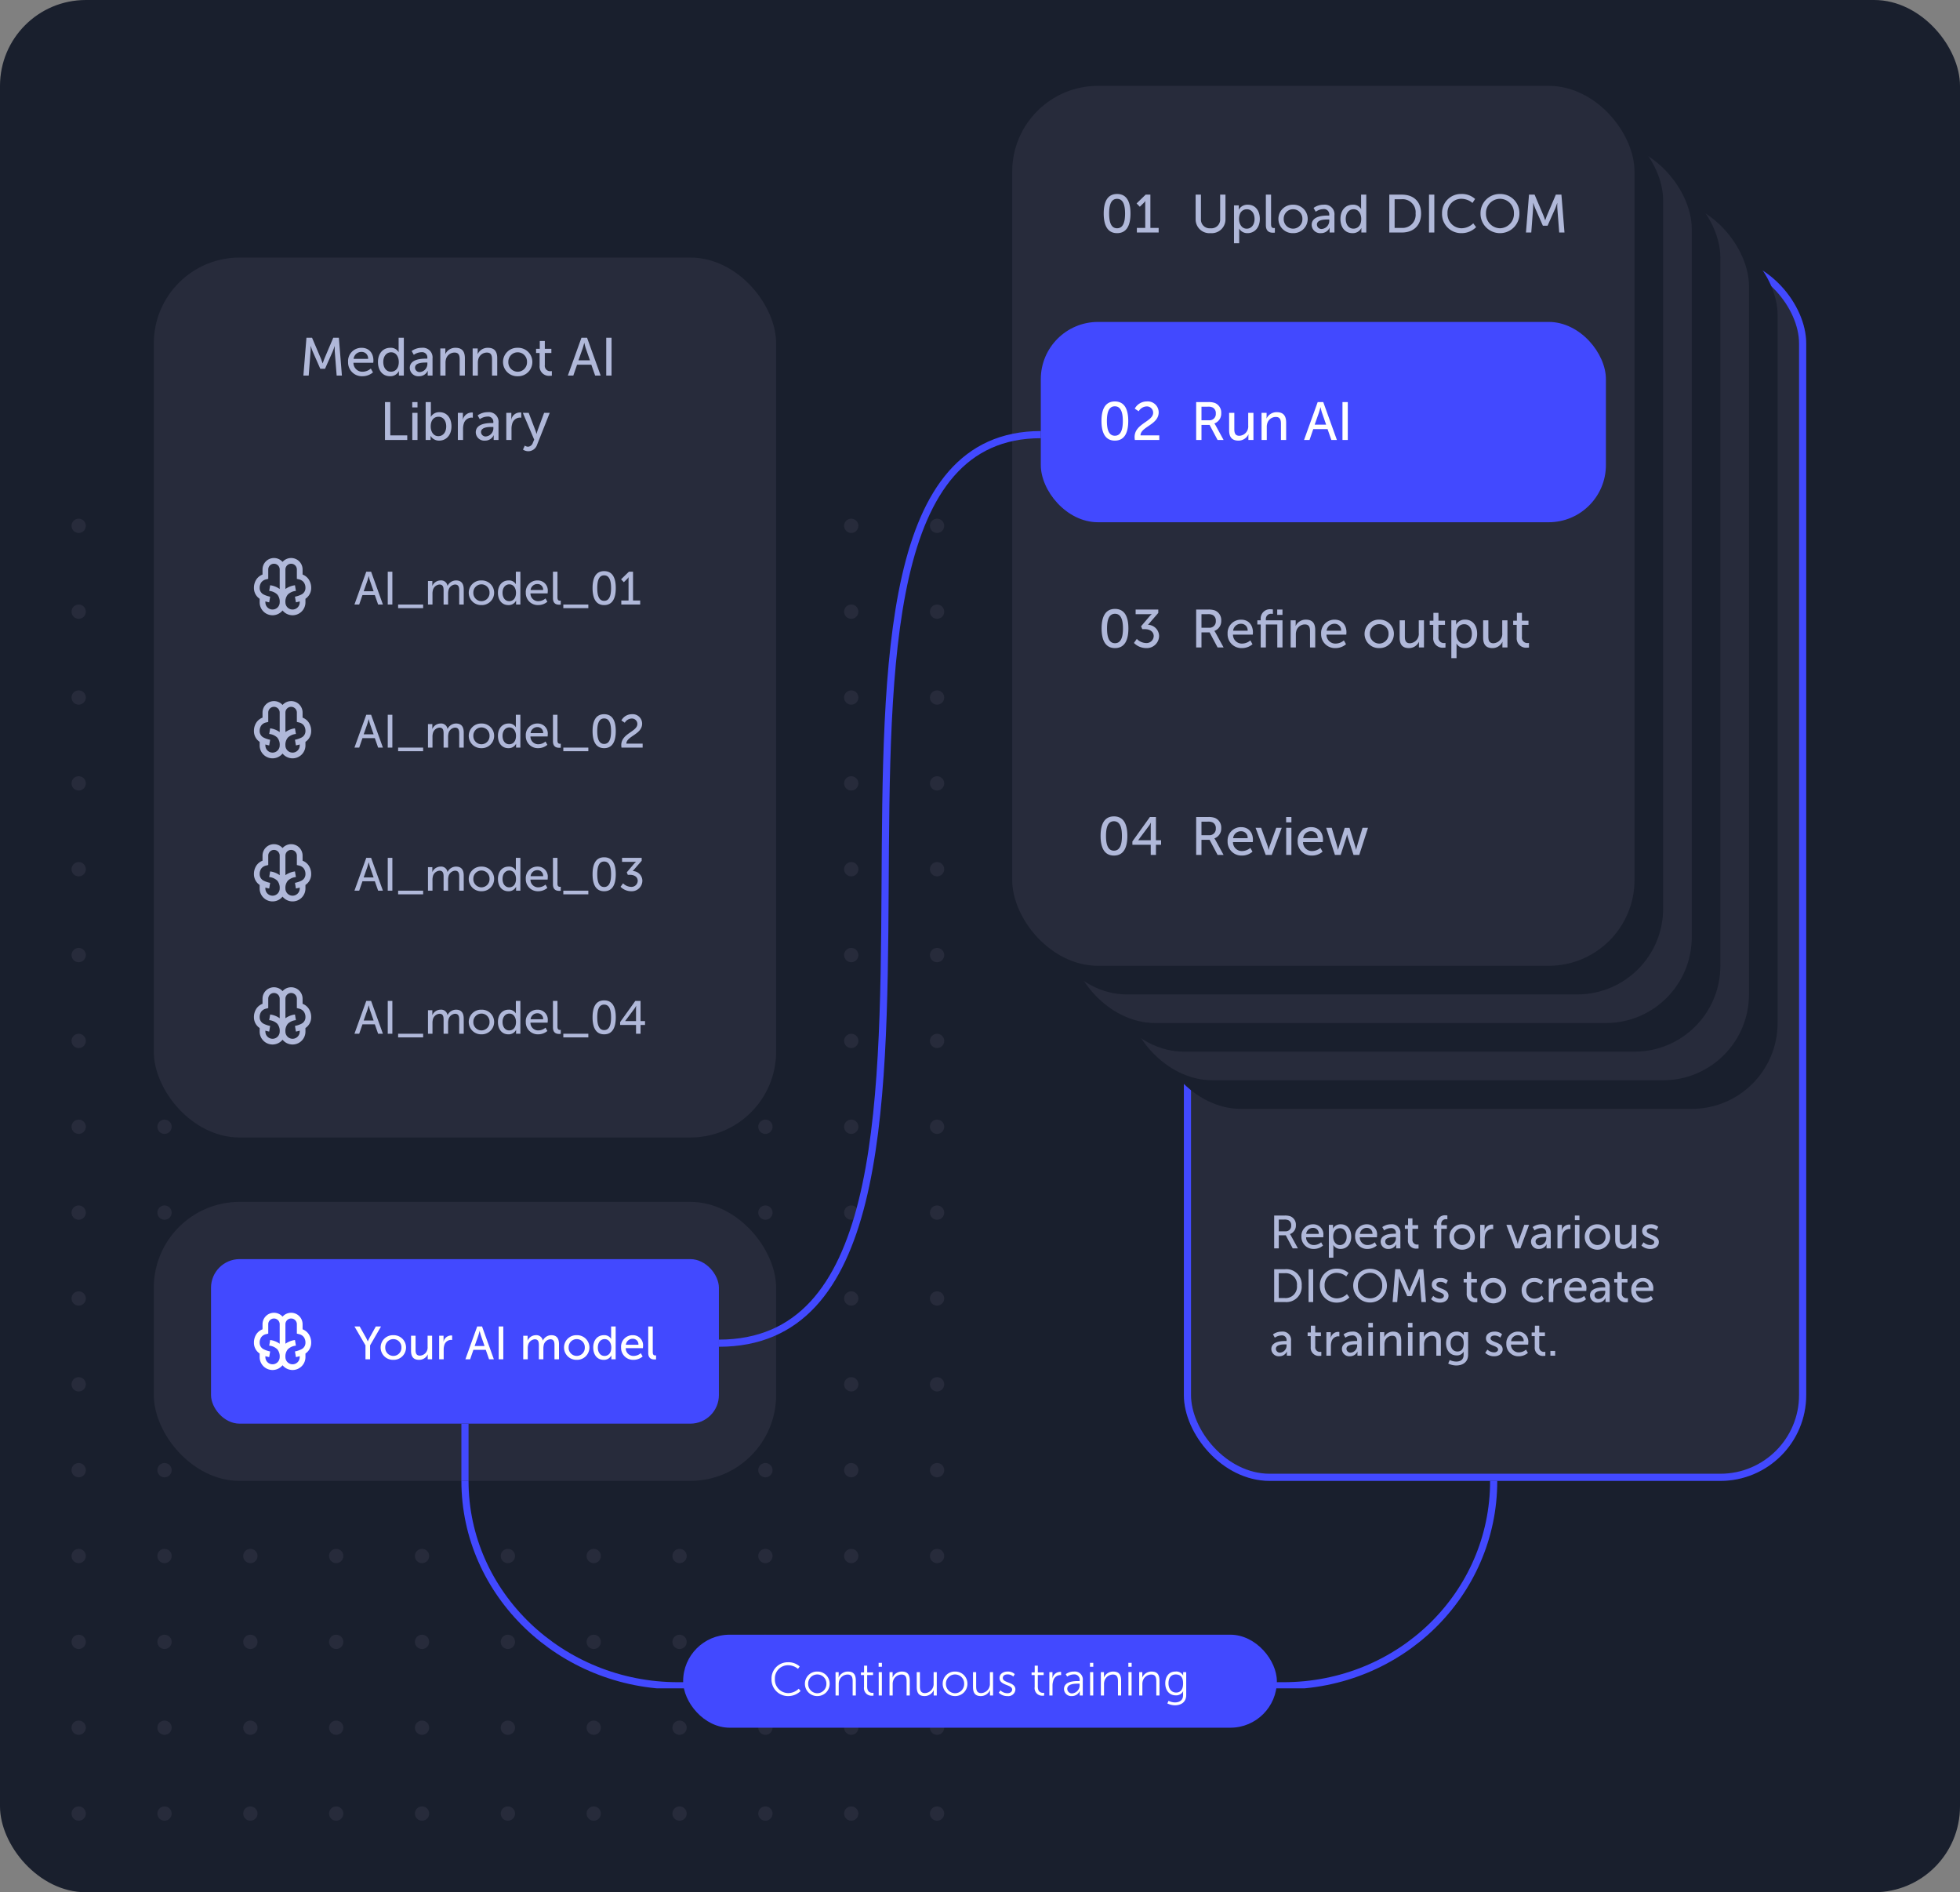 <svg xmlns="http://www.w3.org/2000/svg" xmlns:xlink="http://www.w3.org/1999/xlink" width="548" height="529" viewBox="0 0 548 529">
  <rect x="0" y="0" width="548" height="529" fill="#808080" stroke="none"/>
  <defs>
    <clipPath id="clip-path">
      <rect id="Rectangle_792" data-name="Rectangle 792" width="290" height="58" fill="none" stroke="#4249ff" stroke-width="1"/>
    </clipPath>
  </defs>
  <g id="Group_1037" data-name="Group 1037" transform="translate(-785 -245)">
    <rect id="Rectangle_920" data-name="Rectangle 920" width="548" height="529" rx="24" transform="translate(785 245)" fill="#191f2d"/>
    <circle id="Ellipse_20" data-name="Ellipse 20" cx="2" cy="2" r="2" transform="translate(857 630) rotate(90)" fill="#272b3b"/>
    <circle id="Ellipse_17" data-name="Ellipse 17" cx="2" cy="2" r="2" transform="translate(857 606) rotate(90)" fill="#272b3b"/>
    <circle id="Ellipse_41" data-name="Ellipse 41" cx="2" cy="2" r="2" transform="translate(857 702) rotate(90)" fill="#272b3b"/>
    <circle id="Ellipse_16" data-name="Ellipse 16" cx="2" cy="2" r="2" transform="translate(857 582) rotate(90)" fill="#272b3b"/>
    <circle id="Ellipse_61" data-name="Ellipse 61" cx="2" cy="2" r="2" transform="translate(857 678) rotate(90)" fill="#272b3b"/>
    <circle id="Ellipse_19" data-name="Ellipse 19" cx="2" cy="2" r="2" transform="translate(857 558) rotate(90)" fill="#272b3b"/>
    <circle id="Ellipse_15" data-name="Ellipse 15" cx="2" cy="2" r="2" transform="translate(857 534) rotate(90)" fill="#272b3b"/>
    <circle id="Ellipse_101" data-name="Ellipse 101" cx="2" cy="2" r="2" transform="translate(857 654) rotate(90)" fill="#272b3b"/>
    <circle id="Ellipse_14" data-name="Ellipse 14" cx="2" cy="2" r="2" transform="translate(857 510) rotate(90)" fill="#272b3b"/>
    <circle id="Ellipse_13" data-name="Ellipse 13" cx="2" cy="2" r="2" transform="translate(857 486) rotate(90)" fill="#272b3b"/>
    <circle id="Ellipse_12" data-name="Ellipse 12" cx="2" cy="2" r="2" transform="translate(857 462) rotate(90)" fill="#272b3b"/>
    <circle id="Ellipse_11" data-name="Ellipse 11" cx="2" cy="2" r="2" transform="translate(857 438) rotate(90)" fill="#272b3b"/>
    <circle id="Ellipse_18" data-name="Ellipse 18" cx="2" cy="2" r="2" transform="translate(857 414) rotate(90)" fill="#272b3b"/>
    <circle id="Ellipse_10" data-name="Ellipse 10" cx="2" cy="2" r="2" transform="translate(857 390) rotate(90)" fill="#272b3b"/>
    <circle id="Ellipse_20-2" data-name="Ellipse 20" cx="2" cy="2" r="2" transform="translate(881 630) rotate(90)" fill="#272b3b"/>
    <circle id="Ellipse_17-2" data-name="Ellipse 17" cx="2" cy="2" r="2" transform="translate(881 606) rotate(90)" fill="#272b3b"/>
    <circle id="Ellipse_42" data-name="Ellipse 42" cx="2" cy="2" r="2" transform="translate(881 702) rotate(90)" fill="#272b3b"/>
    <circle id="Ellipse_16-2" data-name="Ellipse 16" cx="2" cy="2" r="2" transform="translate(881 582) rotate(90)" fill="#272b3b"/>
    <circle id="Ellipse_62" data-name="Ellipse 62" cx="2" cy="2" r="2" transform="translate(881 678) rotate(90)" fill="#272b3b"/>
    <circle id="Ellipse_19-2" data-name="Ellipse 19" cx="2" cy="2" r="2" transform="translate(881 558) rotate(90)" fill="#272b3b"/>
    <circle id="Ellipse_15-2" data-name="Ellipse 15" cx="2" cy="2" r="2" transform="translate(881 534) rotate(90)" fill="#272b3b"/>
    <circle id="Ellipse_102" data-name="Ellipse 102" cx="2" cy="2" r="2" transform="translate(881 654) rotate(90)" fill="#272b3b"/>
    <circle id="Ellipse_14-2" data-name="Ellipse 14" cx="2" cy="2" r="2" transform="translate(881 510) rotate(90)" fill="#272b3b"/>
    <circle id="Ellipse_13-2" data-name="Ellipse 13" cx="2" cy="2" r="2" transform="translate(881 486) rotate(90)" fill="#272b3b"/>
    <circle id="Ellipse_12-2" data-name="Ellipse 12" cx="2" cy="2" r="2" transform="translate(881 462) rotate(90)" fill="#272b3b"/>
    <circle id="Ellipse_11-2" data-name="Ellipse 11" cx="2" cy="2" r="2" transform="translate(881 438) rotate(90)" fill="#272b3b"/>
    <circle id="Ellipse_18-2" data-name="Ellipse 18" cx="2" cy="2" r="2" transform="translate(881 414) rotate(90)" fill="#272b3b"/>
    <circle id="Ellipse_10-2" data-name="Ellipse 10" cx="2" cy="2" r="2" transform="translate(881 390) rotate(90)" fill="#272b3b"/>
    <circle id="Ellipse_20-3" data-name="Ellipse 20" cx="2" cy="2" r="2" transform="translate(905 630) rotate(90)" fill="#272b3b"/>
    <circle id="Ellipse_17-3" data-name="Ellipse 17" cx="2" cy="2" r="2" transform="translate(905 606) rotate(90)" fill="#272b3b"/>
    <circle id="Ellipse_49" data-name="Ellipse 49" cx="2" cy="2" r="2" transform="translate(905 702) rotate(90)" fill="#272b3b"/>
    <circle id="Ellipse_16-3" data-name="Ellipse 16" cx="2" cy="2" r="2" transform="translate(905 582) rotate(90)" fill="#272b3b"/>
    <circle id="Ellipse_69" data-name="Ellipse 69" cx="2" cy="2" r="2" transform="translate(905 678) rotate(90)" fill="#272b3b"/>
    <circle id="Ellipse_19-3" data-name="Ellipse 19" cx="2" cy="2" r="2" transform="translate(905 558) rotate(90)" fill="#272b3b"/>
    <circle id="Ellipse_15-3" data-name="Ellipse 15" cx="2" cy="2" r="2" transform="translate(905 534) rotate(90)" fill="#272b3b"/>
    <circle id="Ellipse_109" data-name="Ellipse 109" cx="2" cy="2" r="2" transform="translate(905 654) rotate(90)" fill="#272b3b"/>
    <circle id="Ellipse_14-3" data-name="Ellipse 14" cx="2" cy="2" r="2" transform="translate(905 510) rotate(90)" fill="#272b3b"/>
    <circle id="Ellipse_13-3" data-name="Ellipse 13" cx="2" cy="2" r="2" transform="translate(905 486) rotate(90)" fill="#272b3b"/>
    <circle id="Ellipse_12-3" data-name="Ellipse 12" cx="2" cy="2" r="2" transform="translate(905 462) rotate(90)" fill="#272b3b"/>
    <circle id="Ellipse_11-3" data-name="Ellipse 11" cx="2" cy="2" r="2" transform="translate(905 438) rotate(90)" fill="#272b3b"/>
    <circle id="Ellipse_18-3" data-name="Ellipse 18" cx="2" cy="2" r="2" transform="translate(905 414) rotate(90)" fill="#272b3b"/>
    <circle id="Ellipse_10-3" data-name="Ellipse 10" cx="2" cy="2" r="2" transform="translate(905 390) rotate(90)" fill="#272b3b"/>
    <circle id="Ellipse_20-4" data-name="Ellipse 20" cx="2" cy="2" r="2" transform="translate(929 630) rotate(90)" fill="#272b3b"/>
    <circle id="Ellipse_17-4" data-name="Ellipse 17" cx="2" cy="2" r="2" transform="translate(929 606) rotate(90)" fill="#272b3b"/>
    <circle id="Ellipse_50" data-name="Ellipse 50" cx="2" cy="2" r="2" transform="translate(929 702) rotate(90)" fill="#272b3b"/>
    <circle id="Ellipse_16-4" data-name="Ellipse 16" cx="2" cy="2" r="2" transform="translate(929 582) rotate(90)" fill="#272b3b"/>
    <circle id="Ellipse_70" data-name="Ellipse 70" cx="2" cy="2" r="2" transform="translate(929 678) rotate(90)" fill="#272b3b"/>
    <circle id="Ellipse_19-4" data-name="Ellipse 19" cx="2" cy="2" r="2" transform="translate(929 558) rotate(90)" fill="#272b3b"/>
    <circle id="Ellipse_15-4" data-name="Ellipse 15" cx="2" cy="2" r="2" transform="translate(929 534) rotate(90)" fill="#272b3b"/>
    <circle id="Ellipse_110" data-name="Ellipse 110" cx="2" cy="2" r="2" transform="translate(929 654) rotate(90)" fill="#272b3b"/>
    <circle id="Ellipse_14-4" data-name="Ellipse 14" cx="2" cy="2" r="2" transform="translate(929 510) rotate(90)" fill="#272b3b"/>
    <circle id="Ellipse_13-4" data-name="Ellipse 13" cx="2" cy="2" r="2" transform="translate(929 486) rotate(90)" fill="#272b3b"/>
    <circle id="Ellipse_12-4" data-name="Ellipse 12" cx="2" cy="2" r="2" transform="translate(929 462) rotate(90)" fill="#272b3b"/>
    <circle id="Ellipse_11-4" data-name="Ellipse 11" cx="2" cy="2" r="2" transform="translate(929 438) rotate(90)" fill="#272b3b"/>
    <circle id="Ellipse_18-4" data-name="Ellipse 18" cx="2" cy="2" r="2" transform="translate(929 414) rotate(90)" fill="#272b3b"/>
    <circle id="Ellipse_10-4" data-name="Ellipse 10" cx="2" cy="2" r="2" transform="translate(929 390) rotate(90)" fill="#272b3b"/>
    <circle id="Ellipse_20-5" data-name="Ellipse 20" cx="2" cy="2" r="2" transform="translate(953 630) rotate(90)" fill="#272b3b"/>
    <circle id="Ellipse_17-5" data-name="Ellipse 17" cx="2" cy="2" r="2" transform="translate(953 606) rotate(90)" fill="#272b3b"/>
    <circle id="Ellipse_51" data-name="Ellipse 51" cx="2" cy="2" r="2" transform="translate(953 702) rotate(90)" fill="#272b3b"/>
    <circle id="Ellipse_16-5" data-name="Ellipse 16" cx="2" cy="2" r="2" transform="translate(953 582) rotate(90)" fill="#272b3b"/>
    <circle id="Ellipse_71" data-name="Ellipse 71" cx="2" cy="2" r="2" transform="translate(953 678) rotate(90)" fill="#272b3b"/>
    <circle id="Ellipse_19-5" data-name="Ellipse 19" cx="2" cy="2" r="2" transform="translate(953 558) rotate(90)" fill="#272b3b"/>
    <circle id="Ellipse_15-5" data-name="Ellipse 15" cx="2" cy="2" r="2" transform="translate(953 534) rotate(90)" fill="#272b3b"/>
    <circle id="Ellipse_111" data-name="Ellipse 111" cx="2" cy="2" r="2" transform="translate(953 654) rotate(90)" fill="#272b3b"/>
    <circle id="Ellipse_14-5" data-name="Ellipse 14" cx="2" cy="2" r="2" transform="translate(953 510) rotate(90)" fill="#272b3b"/>
    <circle id="Ellipse_13-5" data-name="Ellipse 13" cx="2" cy="2" r="2" transform="translate(953 486) rotate(90)" fill="#272b3b"/>
    <circle id="Ellipse_12-5" data-name="Ellipse 12" cx="2" cy="2" r="2" transform="translate(953 462) rotate(90)" fill="#272b3b"/>
    <circle id="Ellipse_11-5" data-name="Ellipse 11" cx="2" cy="2" r="2" transform="translate(953 438) rotate(90)" fill="#272b3b"/>
    <circle id="Ellipse_18-5" data-name="Ellipse 18" cx="2" cy="2" r="2" transform="translate(953 414) rotate(90)" fill="#272b3b"/>
    <circle id="Ellipse_10-5" data-name="Ellipse 10" cx="2" cy="2" r="2" transform="translate(953 390) rotate(90)" fill="#272b3b"/>
    <circle id="Ellipse_20-6" data-name="Ellipse 20" cx="2" cy="2" r="2" transform="translate(977 630) rotate(90)" fill="#272b3b"/>
    <circle id="Ellipse_17-6" data-name="Ellipse 17" cx="2" cy="2" r="2" transform="translate(977 606) rotate(90)" fill="#272b3b"/>
    <circle id="Ellipse_52" data-name="Ellipse 52" cx="2" cy="2" r="2" transform="translate(977 702) rotate(90)" fill="#272b3b"/>
    <circle id="Ellipse_16-6" data-name="Ellipse 16" cx="2" cy="2" r="2" transform="translate(977 582) rotate(90)" fill="#272b3b"/>
    <circle id="Ellipse_72" data-name="Ellipse 72" cx="2" cy="2" r="2" transform="translate(977 678) rotate(90)" fill="#272b3b"/>
    <circle id="Ellipse_19-6" data-name="Ellipse 19" cx="2" cy="2" r="2" transform="translate(977 558) rotate(90)" fill="#272b3b"/>
    <circle id="Ellipse_15-6" data-name="Ellipse 15" cx="2" cy="2" r="2" transform="translate(977 534) rotate(90)" fill="#272b3b"/>
    <circle id="Ellipse_112" data-name="Ellipse 112" cx="2" cy="2" r="2" transform="translate(977 654) rotate(90)" fill="#272b3b"/>
    <circle id="Ellipse_14-6" data-name="Ellipse 14" cx="2" cy="2" r="2" transform="translate(977 510) rotate(90)" fill="#272b3b"/>
    <circle id="Ellipse_13-6" data-name="Ellipse 13" cx="2" cy="2" r="2" transform="translate(977 486) rotate(90)" fill="#272b3b"/>
    <circle id="Ellipse_12-6" data-name="Ellipse 12" cx="2" cy="2" r="2" transform="translate(977 462) rotate(90)" fill="#272b3b"/>
    <circle id="Ellipse_11-6" data-name="Ellipse 11" cx="2" cy="2" r="2" transform="translate(977 438) rotate(90)" fill="#272b3b"/>
    <circle id="Ellipse_18-6" data-name="Ellipse 18" cx="2" cy="2" r="2" transform="translate(977 414) rotate(90)" fill="#272b3b"/>
    <circle id="Ellipse_10-6" data-name="Ellipse 10" cx="2" cy="2" r="2" transform="translate(977 390) rotate(90)" fill="#272b3b"/>
    <circle id="Ellipse_20-7" data-name="Ellipse 20" cx="2" cy="2" r="2" transform="translate(1001 630) rotate(90)" fill="#272b3b"/>
    <circle id="Ellipse_188" data-name="Ellipse 188" cx="2" cy="2" r="2" transform="translate(833 630) rotate(90)" fill="#272b3b"/>
    <circle id="Ellipse_17-7" data-name="Ellipse 17" cx="2" cy="2" r="2" transform="translate(1001 606) rotate(90)" fill="#272b3b"/>
    <circle id="Ellipse_189" data-name="Ellipse 189" cx="2" cy="2" r="2" transform="translate(833 606) rotate(90)" fill="#272b3b"/>
    <circle id="Ellipse_53" data-name="Ellipse 53" cx="2" cy="2" r="2" transform="translate(1001 702) rotate(90)" fill="#272b3b"/>
    <circle id="Ellipse_190" data-name="Ellipse 190" cx="2" cy="2" r="2" transform="translate(833 702) rotate(90)" fill="#272b3b"/>
    <circle id="Ellipse_16-7" data-name="Ellipse 16" cx="2" cy="2" r="2" transform="translate(1001 582) rotate(90)" fill="#272b3b"/>
    <circle id="Ellipse_193" data-name="Ellipse 193" cx="2" cy="2" r="2" transform="translate(833 582) rotate(90)" fill="#272b3b"/>
    <circle id="Ellipse_73" data-name="Ellipse 73" cx="2" cy="2" r="2" transform="translate(1001 678) rotate(90)" fill="#272b3b"/>
    <circle id="Ellipse_191" data-name="Ellipse 191" cx="2" cy="2" r="2" transform="translate(833 678) rotate(90)" fill="#272b3b"/>
    <circle id="Ellipse_19-7" data-name="Ellipse 19" cx="2" cy="2" r="2" transform="translate(1001 558) rotate(90)" fill="#272b3b"/>
    <circle id="Ellipse_197" data-name="Ellipse 197" cx="2" cy="2" r="2" transform="translate(833 558) rotate(90)" fill="#272b3b"/>
    <circle id="Ellipse_15-7" data-name="Ellipse 15" cx="2" cy="2" r="2" transform="translate(1001 534) rotate(90)" fill="#272b3b"/>
    <circle id="Ellipse_201" data-name="Ellipse 201" cx="2" cy="2" r="2" transform="translate(833 534) rotate(90)" fill="#272b3b"/>
    <circle id="Ellipse_113" data-name="Ellipse 113" cx="2" cy="2" r="2" transform="translate(1001 654) rotate(90)" fill="#272b3b"/>
    <circle id="Ellipse_192" data-name="Ellipse 192" cx="2" cy="2" r="2" transform="translate(833 654) rotate(90)" fill="#272b3b"/>
    <circle id="Ellipse_14-7" data-name="Ellipse 14" cx="2" cy="2" r="2" transform="translate(1001 510) rotate(90)" fill="#272b3b"/>
    <circle id="Ellipse_205" data-name="Ellipse 205" cx="2" cy="2" r="2" transform="translate(833 510) rotate(90)" fill="#272b3b"/>
    <circle id="Ellipse_13-7" data-name="Ellipse 13" cx="2" cy="2" r="2" transform="translate(1001 486) rotate(90)" fill="#272b3b"/>
    <circle id="Ellipse_209" data-name="Ellipse 209" cx="2" cy="2" r="2" transform="translate(833 486) rotate(90)" fill="#272b3b"/>
    <circle id="Ellipse_12-7" data-name="Ellipse 12" cx="2" cy="2" r="2" transform="translate(1001 462) rotate(90)" fill="#272b3b"/>
    <circle id="Ellipse_213" data-name="Ellipse 213" cx="2" cy="2" r="2" transform="translate(833 462) rotate(90)" fill="#272b3b"/>
    <circle id="Ellipse_11-7" data-name="Ellipse 11" cx="2" cy="2" r="2" transform="translate(1001 438) rotate(90)" fill="#272b3b"/>
    <circle id="Ellipse_217" data-name="Ellipse 217" cx="2" cy="2" r="2" transform="translate(833 438) rotate(90)" fill="#272b3b"/>
    <circle id="Ellipse_18-7" data-name="Ellipse 18" cx="2" cy="2" r="2" transform="translate(1001 414) rotate(90)" fill="#272b3b"/>
    <circle id="Ellipse_221" data-name="Ellipse 221" cx="2" cy="2" r="2" transform="translate(833 414) rotate(90)" fill="#272b3b"/>
    <circle id="Ellipse_10-7" data-name="Ellipse 10" cx="2" cy="2" r="2" transform="translate(1001 390) rotate(90)" fill="#272b3b"/>
    <circle id="Ellipse_225" data-name="Ellipse 225" cx="2" cy="2" r="2" transform="translate(833 390) rotate(90)" fill="#272b3b"/>
    <circle id="Ellipse_20-8" data-name="Ellipse 20" cx="2" cy="2" r="2" transform="translate(1025 630) rotate(90)" fill="#272b3b"/>
    <circle id="Ellipse_173" data-name="Ellipse 173" cx="2" cy="2" r="2" transform="translate(809 630) rotate(90)" fill="#272b3b"/>
    <circle id="Ellipse_17-8" data-name="Ellipse 17" cx="2" cy="2" r="2" transform="translate(1025 606) rotate(90)" fill="#272b3b"/>
    <circle id="Ellipse_176" data-name="Ellipse 176" cx="2" cy="2" r="2" transform="translate(809 606) rotate(90)" fill="#272b3b"/>
    <circle id="Ellipse_54" data-name="Ellipse 54" cx="2" cy="2" r="2" transform="translate(1025 702) rotate(90)" fill="#272b3b"/>
    <circle id="Ellipse_166" data-name="Ellipse 166" cx="2" cy="2" r="2" transform="translate(809 702) rotate(90)" fill="#272b3b"/>
    <circle id="Ellipse_16-8" data-name="Ellipse 16" cx="2" cy="2" r="2" transform="translate(1025 582) rotate(90)" fill="#272b3b"/>
    <circle id="Ellipse_194" data-name="Ellipse 194" cx="2" cy="2" r="2" transform="translate(809 582) rotate(90)" fill="#272b3b"/>
    <circle id="Ellipse_74" data-name="Ellipse 74" cx="2" cy="2" r="2" transform="translate(1025 678) rotate(90)" fill="#272b3b"/>
    <circle id="Ellipse_167" data-name="Ellipse 167" cx="2" cy="2" r="2" transform="translate(809 678) rotate(90)" fill="#272b3b"/>
    <circle id="Ellipse_19-8" data-name="Ellipse 19" cx="2" cy="2" r="2" transform="translate(1025 558) rotate(90)" fill="#272b3b"/>
    <circle id="Ellipse_198" data-name="Ellipse 198" cx="2" cy="2" r="2" transform="translate(809 558) rotate(90)" fill="#272b3b"/>
    <circle id="Ellipse_15-8" data-name="Ellipse 15" cx="2" cy="2" r="2" transform="translate(1025 534) rotate(90)" fill="#272b3b"/>
    <circle id="Ellipse_202" data-name="Ellipse 202" cx="2" cy="2" r="2" transform="translate(809 534) rotate(90)" fill="#272b3b"/>
    <circle id="Ellipse_114" data-name="Ellipse 114" cx="2" cy="2" r="2" transform="translate(1025 654) rotate(90)" fill="#272b3b"/>
    <circle id="Ellipse_170" data-name="Ellipse 170" cx="2" cy="2" r="2" transform="translate(809 654) rotate(90)" fill="#272b3b"/>
    <circle id="Ellipse_14-8" data-name="Ellipse 14" cx="2" cy="2" r="2" transform="translate(1025 510) rotate(90)" fill="#272b3b"/>
    <circle id="Ellipse_206" data-name="Ellipse 206" cx="2" cy="2" r="2" transform="translate(809 510) rotate(90)" fill="#272b3b"/>
    <circle id="Ellipse_13-8" data-name="Ellipse 13" cx="2" cy="2" r="2" transform="translate(1025 486) rotate(90)" fill="#272b3b"/>
    <circle id="Ellipse_210" data-name="Ellipse 210" cx="2" cy="2" r="2" transform="translate(809 486) rotate(90)" fill="#272b3b"/>
    <circle id="Ellipse_12-8" data-name="Ellipse 12" cx="2" cy="2" r="2" transform="translate(1025 462) rotate(90)" fill="#272b3b"/>
    <circle id="Ellipse_214" data-name="Ellipse 214" cx="2" cy="2" r="2" transform="translate(809 462) rotate(90)" fill="#272b3b"/>
    <circle id="Ellipse_11-8" data-name="Ellipse 11" cx="2" cy="2" r="2" transform="translate(1025 438) rotate(90)" fill="#272b3b"/>
    <circle id="Ellipse_218" data-name="Ellipse 218" cx="2" cy="2" r="2" transform="translate(809 438) rotate(90)" fill="#272b3b"/>
    <circle id="Ellipse_18-8" data-name="Ellipse 18" cx="2" cy="2" r="2" transform="translate(1025 414) rotate(90)" fill="#272b3b"/>
    <circle id="Ellipse_222" data-name="Ellipse 222" cx="2" cy="2" r="2" transform="translate(809 414) rotate(90)" fill="#272b3b"/>
    <circle id="Ellipse_10-8" data-name="Ellipse 10" cx="2" cy="2" r="2" transform="translate(1025 390) rotate(90)" fill="#272b3b"/>
    <circle id="Ellipse_226" data-name="Ellipse 226" cx="2" cy="2" r="2" transform="translate(809 390) rotate(90)" fill="#272b3b"/>
    <circle id="Ellipse_20-9" data-name="Ellipse 20" cx="2" cy="2" r="2" transform="translate(1049 630) rotate(90)" fill="#272b3b"/>
    <circle id="Ellipse_17-9" data-name="Ellipse 17" cx="2" cy="2" r="2" transform="translate(1049 606) rotate(90)" fill="#272b3b"/>
    <circle id="Ellipse_55" data-name="Ellipse 55" cx="2" cy="2" r="2" transform="translate(1049 702) rotate(90)" fill="#272b3b"/>
    <circle id="Ellipse_16-9" data-name="Ellipse 16" cx="2" cy="2" r="2" transform="translate(1049 582) rotate(90)" fill="#272b3b"/>
    <circle id="Ellipse_75" data-name="Ellipse 75" cx="2" cy="2" r="2" transform="translate(1049 678) rotate(90)" fill="#272b3b"/>
    <circle id="Ellipse_19-9" data-name="Ellipse 19" cx="2" cy="2" r="2" transform="translate(1049 558) rotate(90)" fill="#272b3b"/>
    <circle id="Ellipse_15-9" data-name="Ellipse 15" cx="2" cy="2" r="2" transform="translate(1049 534) rotate(90)" fill="#272b3b"/>
    <circle id="Ellipse_115" data-name="Ellipse 115" cx="2" cy="2" r="2" transform="translate(1049 654) rotate(90)" fill="#272b3b"/>
    <circle id="Ellipse_14-9" data-name="Ellipse 14" cx="2" cy="2" r="2" transform="translate(1049 510) rotate(90)" fill="#272b3b"/>
    <circle id="Ellipse_13-9" data-name="Ellipse 13" cx="2" cy="2" r="2" transform="translate(1049 486) rotate(90)" fill="#272b3b"/>
    <circle id="Ellipse_12-9" data-name="Ellipse 12" cx="2" cy="2" r="2" transform="translate(1049 462) rotate(90)" fill="#272b3b"/>
    <circle id="Ellipse_11-9" data-name="Ellipse 11" cx="2" cy="2" r="2" transform="translate(1049 438) rotate(90)" fill="#272b3b"/>
    <circle id="Ellipse_18-9" data-name="Ellipse 18" cx="2" cy="2" r="2" transform="translate(1049 414) rotate(90)" fill="#272b3b"/>
    <circle id="Ellipse_10-9" data-name="Ellipse 10" cx="2" cy="2" r="2" transform="translate(1049 390) rotate(90)" fill="#272b3b"/>
    <circle id="Ellipse_277" data-name="Ellipse 277" cx="2" cy="2" r="2" transform="translate(857 726) rotate(90)" fill="#272b3b"/>
    <circle id="Ellipse_278" data-name="Ellipse 278" cx="2" cy="2" r="2" transform="translate(881 726) rotate(90)" fill="#272b3b"/>
    <circle id="Ellipse_279" data-name="Ellipse 279" cx="2" cy="2" r="2" transform="translate(905 726) rotate(90)" fill="#272b3b"/>
    <circle id="Ellipse_280" data-name="Ellipse 280" cx="2" cy="2" r="2" transform="translate(929 726) rotate(90)" fill="#272b3b"/>
    <circle id="Ellipse_281" data-name="Ellipse 281" cx="2" cy="2" r="2" transform="translate(953 726) rotate(90)" fill="#272b3b"/>
    <circle id="Ellipse_282" data-name="Ellipse 282" cx="2" cy="2" r="2" transform="translate(977 726) rotate(90)" fill="#272b3b"/>
    <circle id="Ellipse_283" data-name="Ellipse 283" cx="2" cy="2" r="2" transform="translate(1001 726) rotate(90)" fill="#272b3b"/>
    <circle id="Ellipse_284" data-name="Ellipse 284" cx="2" cy="2" r="2" transform="translate(833 726) rotate(90)" fill="#272b3b"/>
    <circle id="Ellipse_285" data-name="Ellipse 285" cx="2" cy="2" r="2" transform="translate(1025 726) rotate(90)" fill="#272b3b"/>
    <circle id="Ellipse_286" data-name="Ellipse 286" cx="2" cy="2" r="2" transform="translate(809 726) rotate(90)" fill="#272b3b"/>
    <circle id="Ellipse_287" data-name="Ellipse 287" cx="2" cy="2" r="2" transform="translate(1049 726) rotate(90)" fill="#272b3b"/>
    <circle id="Ellipse_288" data-name="Ellipse 288" cx="2" cy="2" r="2" transform="translate(857 750) rotate(90)" fill="#272b3b"/>
    <circle id="Ellipse_289" data-name="Ellipse 289" cx="2" cy="2" r="2" transform="translate(881 750) rotate(90)" fill="#272b3b"/>
    <circle id="Ellipse_290" data-name="Ellipse 290" cx="2" cy="2" r="2" transform="translate(905 750) rotate(90)" fill="#272b3b"/>
    <circle id="Ellipse_291" data-name="Ellipse 291" cx="2" cy="2" r="2" transform="translate(929 750) rotate(90)" fill="#272b3b"/>
    <circle id="Ellipse_292" data-name="Ellipse 292" cx="2" cy="2" r="2" transform="translate(953 750) rotate(90)" fill="#272b3b"/>
    <circle id="Ellipse_293" data-name="Ellipse 293" cx="2" cy="2" r="2" transform="translate(977 750) rotate(90)" fill="#272b3b"/>
    <circle id="Ellipse_294" data-name="Ellipse 294" cx="2" cy="2" r="2" transform="translate(1001 750) rotate(90)" fill="#272b3b"/>
    <circle id="Ellipse_295" data-name="Ellipse 295" cx="2" cy="2" r="2" transform="translate(833 750) rotate(90)" fill="#272b3b"/>
    <circle id="Ellipse_296" data-name="Ellipse 296" cx="2" cy="2" r="2" transform="translate(1025 750) rotate(90)" fill="#272b3b"/>
    <circle id="Ellipse_297" data-name="Ellipse 297" cx="2" cy="2" r="2" transform="translate(809 750) rotate(90)" fill="#272b3b"/>
    <circle id="Ellipse_298" data-name="Ellipse 298" cx="2" cy="2" r="2" transform="translate(1049 750) rotate(90)" fill="#272b3b"/>
    <g id="Rectangle_917" data-name="Rectangle 917" transform="translate(1116 317)" fill="#272b3b" stroke="#4249ff" stroke-width="2">
      <rect width="174" height="342" rx="24" stroke="none"/>
      <rect x="1" y="1" width="172" height="340" rx="23" fill="none"/>
    </g>
    <rect id="Rectangle_918" data-name="Rectangle 918" width="174" height="246" rx="24" transform="translate(1108 309)" fill="#191f2d"/>
    <rect id="Rectangle_915" data-name="Rectangle 915" width="174" height="246" rx="24" transform="translate(1100 301)" fill="#272b3b"/>
    <rect id="Rectangle_916" data-name="Rectangle 916" width="174" height="246" rx="24" transform="translate(1092 293)" fill="#191f2d"/>
    <rect id="Rectangle_912" data-name="Rectangle 912" width="174" height="246" rx="24" transform="translate(1084 285)" fill="#272b3b"/>
    <rect id="Rectangle_913" data-name="Rectangle 913" width="174" height="246" rx="24" transform="translate(1076 277)" fill="#191f2d"/>
    <rect id="Rectangle_909" data-name="Rectangle 909" width="174" height="246" rx="24" transform="translate(1068 269)" fill="#272b3b"/>
    <rect id="Rectangle_914" data-name="Rectangle 914" width="158" height="56" rx="16" transform="translate(1076 335)" fill="#4249ff"/>
    <path id="Path_3408" data-name="Path 3408" d="M1.29-3.75A3.847,3.847,0,0,0,5.46.18,3.847,3.847,0,0,0,9.63-3.75v-6.84H8.145v6.81a2.448,2.448,0,0,1-2.7,2.595A2.424,2.424,0,0,1,2.775-3.75v-6.84H1.29ZM12.015,3H13.47V-.405c0-.39-.03-.66-.03-.66h.03A2.641,2.641,0,0,0,15.8.18c1.98,0,3.435-1.56,3.435-3.975,0-2.355-1.29-3.975-3.33-3.975a2.753,2.753,0,0,0-2.55,1.38h-.03a5.324,5.324,0,0,0,.03-.555V-7.59H12.015Zm1.41-6.765c0-1.935,1.05-2.73,2.19-2.73,1.26,0,2.145,1.065,2.145,2.715,0,1.725-.99,2.715-2.19,2.715C14.175-1.065,13.425-2.415,13.425-3.765Zm7.5,1.7c0,1.905,1.215,2.13,2.04,2.13a4.088,4.088,0,0,0,.48-.03V-1.26a2.316,2.316,0,0,1-.255.015c-.45,0-.81-.165-.81-1.08V-10.59H20.925Zm3.51-1.74A3.975,3.975,0,0,0,28.53.18a3.975,3.975,0,0,0,4.095-3.99A3.959,3.959,0,0,0,28.53-7.77,3.959,3.959,0,0,0,24.435-3.81Zm1.485,0a2.614,2.614,0,0,1,2.61-2.7,2.605,2.605,0,0,1,2.61,2.7,2.622,2.622,0,0,1-2.61,2.73A2.631,2.631,0,0,1,25.92-3.81Zm7.815,1.68A2.374,2.374,0,0,0,36.315.18a2.626,2.626,0,0,0,2.43-1.5h.03a5.7,5.7,0,0,0-.03.6V0H40.1V-4.8a2.7,2.7,0,0,0-3-2.97,4.761,4.761,0,0,0-2.835.9l.6,1.065a3.849,3.849,0,0,1,2.115-.735A1.475,1.475,0,0,1,38.64-4.875v.135h-.33C37.035-4.74,33.735-4.635,33.735-2.13ZM35.2-2.2c0-1.365,1.98-1.44,3.075-1.44h.375v.24A2.3,2.3,0,0,1,36.63-.99,1.272,1.272,0,0,1,35.2-2.2Zm6.57-1.59C41.775-1.44,43.065.18,45.12.18a2.659,2.659,0,0,0,2.49-1.41h.03s-.015.21-.015.51V0H49V-10.59H47.55v3.51a4.3,4.3,0,0,0,.03.51h-.03a2.526,2.526,0,0,0-2.34-1.2C43.2-7.77,41.775-6.21,41.775-3.8Zm1.485,0c0-1.725.99-2.715,2.19-2.715,1.44,0,2.145,1.35,2.145,2.7,0,1.935-1.065,2.73-2.19,2.73C44.145-1.08,43.26-2.145,43.26-3.8ZM55.44,0h3.51c3.24,0,5.37-1.95,5.37-5.31s-2.13-5.28-5.37-5.28H55.44Zm1.485-1.29V-9.3h1.92A3.647,3.647,0,0,1,62.79-5.31a3.656,3.656,0,0,1-3.945,4.02ZM66.54,0h1.485V-10.59H66.54Zm3.645-5.355A5.33,5.33,0,0,0,75.6.18,5.678,5.678,0,0,0,79.71-1.5l-.8-1.065a4.792,4.792,0,0,1-3.27,1.38,3.975,3.975,0,0,1-3.93-4.185A3.849,3.849,0,0,1,75.63-9.42a4.831,4.831,0,0,1,3.06,1.155l.735-1.11a5.451,5.451,0,0,0-3.855-1.4A5.286,5.286,0,0,0,70.185-5.355ZM80.94-5.37A5.431,5.431,0,0,0,86.385.18a5.418,5.418,0,0,0,5.43-5.55,5.338,5.338,0,0,0-5.43-5.4A5.35,5.35,0,0,0,80.94-5.37Zm1.53,0a3.94,3.94,0,0,1,3.915-4.05,3.928,3.928,0,0,1,3.9,4.05,4,4,0,0,1-3.9,4.185A4.012,4.012,0,0,1,82.47-5.37ZM93.645,0H95.13l.51-6.675c.045-.645.03-1.59.03-1.59h.03s.33,1.02.57,1.59l2.1,4.77h1.32l2.115-4.77c.255-.585.57-1.56.57-1.56h.03s-.03.915.015,1.56L102.945,0h1.47l-.855-10.59H102L99.57-4.86c-.24.585-.525,1.425-.525,1.425h-.03s-.285-.84-.525-1.425l-2.43-5.73H94.5Z" transform="translate(1118 310)" fill="#b0b8d9"/>
    <path id="Path_3409" data-name="Path 3409" d="M-3.675.18C-.84.18.075-2.25.075-5.31s-.915-5.46-3.75-5.46c-2.82,0-3.735,2.415-3.735,5.46S-6.495.18-3.675.18Zm0-1.365C-5.4-1.185-5.895-3-5.895-5.31s.495-4.1,2.22-4.1,2.235,1.8,2.235,4.1S-1.935-1.185-3.675-1.185ZM1.86,0H7.95V-1.29H5.64v-9.3H4.32L1.785-8.13l.9.93.99-.975a2.626,2.626,0,0,0,.51-.615h.03s-.015.33-.015.66v6.84H1.86Z" transform="translate(1101 310)" fill="#b0b8d9"/>
    <path id="Path_3411" data-name="Path 3411" d="M1.44,0H2.925V-4.215H5.19L7.425,0h1.68L6.855-4.11a3.077,3.077,0,0,0-.315-.48v-.03A2.906,2.906,0,0,0,8.445-7.485,2.9,2.9,0,0,0,6.66-10.35a5.35,5.35,0,0,0-1.98-.24H1.44ZM2.925-5.505V-9.3h1.71a2.918,2.918,0,0,1,1.455.24,1.734,1.734,0,0,1,.84,1.635,1.761,1.761,0,0,1-1.875,1.92ZM10.65-2.73c0,2.01.885,2.91,2.6,2.91a3.061,3.061,0,0,0,2.79-1.74h.03a4.97,4.97,0,0,0-.03.555V0h1.41V-7.59H15.99v3.555A2.613,2.613,0,0,1,13.53-1.17c-1.215,0-1.425-.84-1.425-1.89V-7.59H10.65ZM19.725,0H21.18V-3.555a3.593,3.593,0,0,1,.12-1.02,2.486,2.486,0,0,1,2.4-1.86c1.215,0,1.44.84,1.44,1.905V0h1.455V-4.86c0-1.935-.825-2.91-2.61-2.91a3.09,3.09,0,0,0-2.85,1.74H21.1a5.325,5.325,0,0,0,.03-.555V-7.59h-1.41ZM39.24,0h1.545l-3.81-10.59h-1.56L31.6,0h1.53l1.05-3.045h3.99ZM36.21-9.135s.225.96.4,1.5l1.17,3.36h-3.21l1.185-3.36c.18-.54.42-1.5.42-1.5ZM42.345,0H43.83V-10.59H42.345Z" transform="translate(1118 368)" fill="#fff"/>
    <path id="Path_3410" data-name="Path 3410" d="M-4.3.18c2.835,0,3.75-2.43,3.75-5.49s-.915-5.46-3.75-5.46c-2.82,0-3.735,2.415-3.735,5.46S-7.117.18-4.3.18Zm0-1.365c-1.725,0-2.22-1.815-2.22-4.125s.495-4.1,2.22-4.1,2.235,1.8,2.235,4.1S-2.557-1.185-4.3-1.185ZM1.3,0H8.123V-1.29H2.873C2.9-3.705,7.957-4.245,7.957-7.725A3.056,3.056,0,0,0,4.613-10.77,3.8,3.8,0,0,0,1.268-8.76l1.1.735a2.706,2.706,0,0,1,2.145-1.35A1.752,1.752,0,0,1,6.413-7.62c0,2.49-5.19,3.03-5.19,6.81A5.249,5.249,0,0,0,1.3,0Z" transform="translate(1101 368)" fill="#fff"/>
    <path id="Path_3412" data-name="Path 3412" d="M1.44,0H2.925V-4.215H5.19L7.425,0h1.68L6.855-4.11a3.077,3.077,0,0,0-.315-.48v-.03A2.906,2.906,0,0,0,8.445-7.485,2.9,2.9,0,0,0,6.66-10.35a5.35,5.35,0,0,0-1.98-.24H1.44ZM2.925-5.505V-9.3h1.71a2.918,2.918,0,0,1,1.455.24,1.734,1.734,0,0,1,.84,1.635,1.761,1.761,0,0,1-1.875,1.92Zm7.3,1.71A3.865,3.865,0,0,0,14.25.18,4.518,4.518,0,0,0,17.19-.9l-.6-1.065a3.619,3.619,0,0,1-2.25.885,2.481,2.481,0,0,1-2.61-2.5h5.535s.045-.435.045-.63c0-1.965-1.14-3.555-3.285-3.555A3.72,3.72,0,0,0,10.23-3.8Zm1.545-.885A2.175,2.175,0,0,1,14-6.615a1.791,1.791,0,0,1,1.83,1.935ZM24.12,0h1.455V-7.59h-4.65v-.225a1.442,1.442,0,0,1,1.59-1.59,2.109,2.109,0,0,1,.375.03V-10.62a3.122,3.122,0,0,0-.555-.045,2.585,2.585,0,0,0-2.85,2.82v.255H18.54v1.17h.945V0h1.44V-6.42H24.12ZM24.1-9.105h1.47V-10.59H24.1ZM27.855,0H29.31V-3.555a3.593,3.593,0,0,1,.12-1.02,2.486,2.486,0,0,1,2.4-1.86c1.215,0,1.44.84,1.44,1.905V0h1.455V-4.86c0-1.935-.825-2.91-2.61-2.91a3.09,3.09,0,0,0-2.85,1.74h-.03a5.325,5.325,0,0,0,.03-.555V-7.59h-1.41Zm8.52-3.8A3.865,3.865,0,0,0,40.395.18,4.518,4.518,0,0,0,43.335-.9l-.6-1.065a3.619,3.619,0,0,1-2.25.885,2.481,2.481,0,0,1-2.61-2.5H43.41s.045-.435.045-.63c0-1.965-1.14-3.555-3.285-3.555A3.72,3.72,0,0,0,36.375-3.8ZM37.92-4.68a2.175,2.175,0,0,1,2.22-1.935A1.791,1.791,0,0,1,41.97-4.68Zm10.6.87A3.975,3.975,0,0,0,52.62.18a3.975,3.975,0,0,0,4.1-3.99,3.959,3.959,0,0,0-4.1-3.96A3.959,3.959,0,0,0,48.525-3.81Zm1.485,0a2.614,2.614,0,0,1,2.61-2.7,2.605,2.605,0,0,1,2.61,2.7,2.622,2.622,0,0,1-2.61,2.73A2.631,2.631,0,0,1,50.01-3.81Zm8.325,1.08c0,2.01.885,2.91,2.6,2.91a3.061,3.061,0,0,0,2.79-1.74h.03A4.97,4.97,0,0,0,63.72-1V0h1.41V-7.59H63.675v3.555a2.613,2.613,0,0,1-2.46,2.865C60-1.17,59.79-2.01,59.79-3.06V-7.59H58.335Zm9.39-.045A2.617,2.617,0,0,0,70.635.06a3.989,3.989,0,0,0,.51-.03V-1.26a1.751,1.751,0,0,1-.345.03,1.508,1.508,0,0,1-1.62-1.71V-6.315h1.83v-1.17H69.18v-2.19H67.77v2.19H66.735v1.17h.99ZM72.78,3h1.455V-.405c0-.39-.03-.66-.03-.66h.03A2.641,2.641,0,0,0,76.56.18C78.54.18,80-1.38,80-3.8c0-2.355-1.29-3.975-3.33-3.975a2.753,2.753,0,0,0-2.55,1.38h-.03a5.325,5.325,0,0,0,.03-.555V-7.59H72.78Zm1.41-6.765c0-1.935,1.05-2.73,2.19-2.73,1.26,0,2.145,1.065,2.145,2.715,0,1.725-.99,2.715-2.19,2.715C74.94-1.065,74.19-2.415,74.19-3.765ZM81.675-2.73c0,2.01.885,2.91,2.595,2.91a3.061,3.061,0,0,0,2.79-1.74h.03A4.97,4.97,0,0,0,87.06-1V0h1.41V-7.59H87.015v3.555a2.613,2.613,0,0,1-2.46,2.865c-1.215,0-1.425-.84-1.425-1.89V-7.59H81.675Zm9.39-.045A2.617,2.617,0,0,0,93.975.06a3.989,3.989,0,0,0,.51-.03V-1.26a1.751,1.751,0,0,1-.345.03,1.508,1.508,0,0,1-1.62-1.71V-6.315h1.83v-1.17H92.52v-2.19H91.11v2.19H90.075v1.17h.99Z" transform="translate(1118 426)" fill="#b0b8d9"/>
    <path id="Path_3413" data-name="Path 3413" d="M-4.26.18C-1.425.18-.51-2.25-.51-5.31s-.915-5.46-3.75-5.46C-7.08-10.77-8-8.355-8-5.31S-7.08.18-4.26.18Zm0-1.365C-5.985-1.185-6.48-3-6.48-5.31s.495-4.1,2.22-4.1,2.235,1.8,2.235,4.1S-2.52-1.185-4.26-1.185ZM1.035-1.26A4.861,4.861,0,0,0,4.47.18a3.432,3.432,0,0,0,3.6-3.405A3.184,3.184,0,0,0,4.965-6.33l2.88-3.315v-.945H1.515V-9.3H5.1A7.083,7.083,0,0,0,6-9.345v.03a8.2,8.2,0,0,0-.66.69L3.03-5.91l.345.8H4.11c1.305,0,2.46.645,2.46,1.95A2.016,2.016,0,0,1,4.41-1.23,3.772,3.772,0,0,1,1.845-2.385Z" transform="translate(1101 426)" fill="#b0b8d9"/>
    <path id="Path_3415" data-name="Path 3415" d="M1.44,0H2.925V-4.215H5.19L7.425,0h1.68L6.855-4.11a3.077,3.077,0,0,0-.315-.48v-.03A2.906,2.906,0,0,0,8.445-7.485,2.9,2.9,0,0,0,6.66-10.35a5.35,5.35,0,0,0-1.98-.24H1.44ZM2.925-5.505V-9.3h1.71a2.918,2.918,0,0,1,1.455.24,1.734,1.734,0,0,1,.84,1.635,1.761,1.761,0,0,1-1.875,1.92Zm7.3,1.71A3.865,3.865,0,0,0,14.25.18,4.518,4.518,0,0,0,17.19-.9l-.6-1.065a3.619,3.619,0,0,1-2.25.885,2.481,2.481,0,0,1-2.61-2.5h5.535s.045-.435.045-.63c0-1.965-1.14-3.555-3.285-3.555A3.72,3.72,0,0,0,10.23-3.8Zm1.545-.885A2.175,2.175,0,0,1,14-6.615a1.791,1.791,0,0,1,1.83,1.935ZM20.88,0h1.68l2.805-7.59h-1.53L21.99-2.46c-.15.42-.255,1.035-.27,1.035h-.03c-.015,0-.1-.615-.255-1.035L19.59-7.59H18.045Zm5.715-9.105h1.47V-10.59h-1.47ZM26.61,0h1.455V-7.59H26.61Zm3.21-3.8A3.865,3.865,0,0,0,33.84.18,4.518,4.518,0,0,0,36.78-.9l-.6-1.065a3.619,3.619,0,0,1-2.25.885,2.481,2.481,0,0,1-2.61-2.5h5.535s.045-.435.045-.63c0-1.965-1.14-3.555-3.285-3.555A3.72,3.72,0,0,0,29.82-3.8Zm1.545-.885a2.175,2.175,0,0,1,2.22-1.935,1.791,1.791,0,0,1,1.83,1.935ZM40.23,0h1.62l1.56-4.875c.12-.39.21-.825.21-.825h.03s.09.435.21.825L45.435,0H47.04l2.445-7.59h-1.53l-1.59,5.325a6.108,6.108,0,0,0-.18.81h-.03s-.09-.42-.21-.81L44.31-7.575H42.975l-1.65,5.31a7.9,7.9,0,0,0-.2.81H41.1c-.015,0-.075-.42-.195-.81L39.33-7.59H37.785Z" transform="translate(1118 484)" fill="#b0b8d9"/>
    <path id="Path_3414" data-name="Path 3414" d="M-4.552.18C-1.717.18-.8-2.25-.8-5.31s-.915-5.46-3.75-5.46c-2.82,0-3.735,2.415-3.735,5.46S-7.372.18-4.552.18Zm0-1.365c-1.725,0-2.22-1.815-2.22-4.125s.495-4.1,2.22-4.1,2.235,1.8,2.235,4.1S-2.812-1.185-4.552-1.185Zm5.16-1.65h5.13V0H7.193V-2.835h1.44V-4.1H7.193V-10.59H5.5L.607-3.765ZM2.242-4.1v-.03l3-4.005A6.041,6.041,0,0,0,5.768-9H5.8s-.06.555-.06,1.05V-4.1Z" transform="translate(1101 484)" fill="#b0b8d9"/>
    <rect id="Rectangle_908" data-name="Rectangle 908" width="174" height="246" rx="24" transform="translate(828 317)" fill="#272b3b"/>
    <path id="Path_3402" data-name="Path 3402" d="M-45.173,0h1.485l.51-6.675c.045-.645.03-1.59.03-1.59h.03s.33,1.02.57,1.59l2.1,4.77h1.32l2.115-4.77c.255-.585.57-1.56.57-1.56h.03s-.03.915.015,1.56L-35.873,0h1.47l-.855-10.59h-1.56l-2.43,5.73c-.24.585-.525,1.425-.525,1.425h-.03s-.285-.84-.525-1.425l-2.43-5.73h-1.56Zm12.495-3.8A3.865,3.865,0,0,0-28.658.18,4.518,4.518,0,0,0-25.718-.9l-.6-1.065a3.619,3.619,0,0,1-2.25.885,2.481,2.481,0,0,1-2.61-2.5h5.535s.045-.435.045-.63c0-1.965-1.14-3.555-3.285-3.555A3.72,3.72,0,0,0-32.678-3.8Zm1.545-.885a2.175,2.175,0,0,1,2.22-1.935,1.791,1.791,0,0,1,1.83,1.935Zm6.81.885c0,2.355,1.29,3.975,3.345,3.975a2.659,2.659,0,0,0,2.49-1.41h.03s-.015.21-.015.51V0h1.38V-10.59h-1.455v3.51a4.3,4.3,0,0,0,.03.51h-.03a2.526,2.526,0,0,0-2.34-1.2C-22.9-7.77-24.323-6.21-24.323-3.8Zm1.485,0c0-1.725.99-2.715,2.19-2.715,1.44,0,2.145,1.35,2.145,2.7,0,1.935-1.065,2.73-2.19,2.73C-21.953-1.08-22.838-2.145-22.838-3.8Zm7.41,1.665A2.374,2.374,0,0,0-12.848.18a2.626,2.626,0,0,0,2.43-1.5h.03a5.7,5.7,0,0,0-.03.6V0h1.35V-4.8a2.7,2.7,0,0,0-3-2.97,4.761,4.761,0,0,0-2.835.9l.6,1.065a3.849,3.849,0,0,1,2.115-.735,1.475,1.475,0,0,1,1.665,1.665v.135h-.33C-12.128-4.74-15.428-4.635-15.428-2.13Zm1.47-.075c0-1.365,1.98-1.44,3.075-1.44h.375v.24A2.3,2.3,0,0,1-12.533-.99,1.272,1.272,0,0,1-13.958-2.2ZM-6.893,0h1.455V-3.555a3.593,3.593,0,0,1,.12-1.02,2.486,2.486,0,0,1,2.4-1.86c1.215,0,1.44.84,1.44,1.905V0H-.023V-4.86c0-1.935-.825-2.91-2.61-2.91a3.09,3.09,0,0,0-2.85,1.74h-.03a5.325,5.325,0,0,0,.03-.555V-7.59h-1.41ZM2.152,0H3.607V-3.555a3.593,3.593,0,0,1,.12-1.02,2.486,2.486,0,0,1,2.4-1.86c1.215,0,1.44.84,1.44,1.905V0H9.022V-4.86c0-1.935-.825-2.91-2.61-2.91a3.09,3.09,0,0,0-2.85,1.74h-.03a5.325,5.325,0,0,0,.03-.555V-7.59H2.152Zm8.49-3.81a3.975,3.975,0,0,0,4.1,3.99,3.975,3.975,0,0,0,4.1-3.99,3.959,3.959,0,0,0-4.1-3.96A3.959,3.959,0,0,0,10.642-3.81Zm1.485,0a2.614,2.614,0,0,1,2.61-2.7,2.605,2.605,0,0,1,2.61,2.7,2.622,2.622,0,0,1-2.61,2.73A2.631,2.631,0,0,1,12.127-3.81Zm8.745,1.035A2.617,2.617,0,0,0,23.782.06a3.989,3.989,0,0,0,.51-.03V-1.26a1.751,1.751,0,0,1-.345.03,1.508,1.508,0,0,1-1.62-1.71V-6.315h1.83v-1.17h-1.83v-2.19h-1.41v2.19H19.882v1.17h.99ZM36.4,0h1.545l-3.81-10.59h-1.56L28.763,0h1.53l1.05-3.045h3.99Zm-3.03-9.135s.225.96.405,1.5l1.17,3.36h-3.21l1.185-3.36c.18-.54.42-1.5.42-1.5ZM39.5,0h1.485V-10.59H39.5Zm-61.86,18h6.225V16.71h-4.74V7.41h-1.485Zm7.62-9.105h1.47V7.41h-1.47ZM-14.723,18h1.455V10.41h-1.455Zm3.735,0h1.38v-.555a5.092,5.092,0,0,0-.03-.57h.03A2.729,2.729,0,0,0-7.223,18.18c1.995,0,3.45-1.56,3.45-3.975,0-2.355-1.29-3.975-3.33-3.975a2.681,2.681,0,0,0-2.43,1.29h-.03s.03-.27.03-.645V7.41h-1.455Zm1.41-3.765c0-1.935,1.05-2.73,2.19-2.73,1.26,0,2.145,1.065,2.145,2.715,0,1.725-.99,2.715-2.19,2.715C-8.873,16.935-9.578,15.585-9.578,14.235ZM-1.988,18H-.533V14.895a4.612,4.612,0,0,1,.18-1.365,2.3,2.3,0,0,1,2.13-1.785,2.1,2.1,0,0,1,.42.045V10.35a2.582,2.582,0,0,0-.375-.03,2.6,2.6,0,0,0-2.4,1.98h-.03a5.443,5.443,0,0,0,.03-.57V10.41h-1.41Zm5.01-2.13A2.374,2.374,0,0,0,5.6,18.18a2.626,2.626,0,0,0,2.43-1.5h.03a5.7,5.7,0,0,0-.03.6V18h1.35V13.2a2.7,2.7,0,0,0-3-2.97,4.761,4.761,0,0,0-2.835.9l.6,1.065a3.849,3.849,0,0,1,2.115-.735,1.475,1.475,0,0,1,1.665,1.665v.135H7.6C6.322,13.26,3.022,13.365,3.022,15.87Zm1.47-.075c0-1.365,1.98-1.44,3.075-1.44h.375v.24A2.3,2.3,0,0,1,5.917,17.01,1.272,1.272,0,0,1,4.492,15.8ZM11.557,18h1.455V14.895a4.612,4.612,0,0,1,.18-1.365,2.3,2.3,0,0,1,2.13-1.785,2.1,2.1,0,0,1,.42.045V10.35a2.437,2.437,0,0,0-2.775,1.95h-.03a5.443,5.443,0,0,0,.03-.57V10.41h-1.41Zm4.665,2.685a2.656,2.656,0,0,0,1.47.465,2.609,2.609,0,0,0,2.46-1.785l3.555-8.955H22.132l-1.845,4.98c-.135.39-.255.9-.255.9H20s-.135-.525-.285-.915l-1.9-4.965H16.177l3.18,7.5-.375.87a1.551,1.551,0,0,1-1.365,1.11,1.693,1.693,0,0,1-.885-.315Z" transform="translate(915 350)" fill="#b0b8d9"/>
    <rect id="Rectangle_506" data-name="Rectangle 506" width="142" height="37" rx="8" transform="translate(844 510)" fill="none" opacity="0.1"/>
    <path id="Path_3406" data-name="Path 3406" d="M6.721,0H8.06l-3.3-9.178H3.406L.1,0H1.43l.91-2.639H5.8ZM4.1-7.917s.195.832.351,1.3L5.46-3.705H2.678L3.705-6.617c.156-.468.364-1.3.364-1.3ZM9.412,0H10.7V-9.178H9.412Zm2.9,0V1.014h6.994V0Zm8.346,0h1.261V-3A3.634,3.634,0,0,1,22-3.861,2.078,2.078,0,0,1,23.881-5.59c1.014,0,1.144.793,1.144,1.651V0h1.261V-3a3.923,3.923,0,0,1,.091-.91A2.05,2.05,0,0,1,28.223-5.59c.988,0,1.17.728,1.17,1.651V0h1.261V-4.212c0-1.677-.689-2.522-2.171-2.522a2.649,2.649,0,0,0-2.34,1.495h-.026a1.8,1.8,0,0,0-1.976-1.495,2.57,2.57,0,0,0-2.262,1.508h-.026a4.614,4.614,0,0,0,.026-.481v-.871H20.657Zm11.4-3.3A3.445,3.445,0,0,0,35.607.156,3.445,3.445,0,0,0,39.156-3.3a3.431,3.431,0,0,0-3.549-3.432A3.431,3.431,0,0,0,32.058-3.3Zm1.287,0a2.266,2.266,0,0,1,2.262-2.34A2.258,2.258,0,0,1,37.869-3.3,2.272,2.272,0,0,1,35.607-.936,2.28,2.28,0,0,1,33.345-3.3Zm6.877.013c0,2.041,1.118,3.445,2.9,3.445a2.3,2.3,0,0,0,2.158-1.222h.026s-.013.182-.013.442V0h1.2V-9.178H45.227v3.042a3.723,3.723,0,0,0,.026.442h-.026A2.19,2.19,0,0,0,43.2-6.734C41.457-6.734,40.222-5.382,40.222-3.289Zm1.287,0c0-1.5.858-2.353,1.9-2.353,1.248,0,1.859,1.17,1.859,2.34,0,1.677-.923,2.366-1.9,2.366C42.276-.936,41.509-1.859,41.509-3.289Zm6.5,0A3.35,3.35,0,0,0,51.493.156,3.916,3.916,0,0,0,54.041-.78l-.52-.923a3.136,3.136,0,0,1-1.95.767,2.15,2.15,0,0,1-2.262-2.171h4.8s.039-.377.039-.546A2.8,2.8,0,0,0,51.3-6.734,3.224,3.224,0,0,0,48.009-3.289Zm1.339-.767a1.885,1.885,0,0,1,1.924-1.677,1.552,1.552,0,0,1,1.586,1.677ZM55.6-1.794C55.6-.143,56.654.052,57.369.052a3.543,3.543,0,0,0,.416-.026V-1.092a2.007,2.007,0,0,1-.221.013c-.39,0-.7-.143-.7-.936V-9.178H55.6ZM58.5,0V1.014h6.994V0ZM69.914.156c2.457,0,3.25-2.106,3.25-4.758s-.793-4.732-3.25-4.732S66.677-7.241,66.677-4.6,67.47.156,69.914.156Zm0-1.183c-1.5,0-1.924-1.573-1.924-3.575s.429-3.549,1.924-3.549,1.937,1.56,1.937,3.549S71.422-1.027,69.914-1.027Zm4.472-1.43h4.446V0h1.261V-2.457h1.248V-3.549H80.093V-9.178H78.624L74.386-3.263ZM75.8-3.549v-.026l2.6-3.471a5.236,5.236,0,0,0,.455-.754h.026s-.052.481-.052.91v3.341Z" transform="translate(884 534)" fill="#b0b8d9"/>
    <g id="Group_632" data-name="Group 632" transform="translate(171 -8842)">
      <rect id="Rectangle_507" data-name="Rectangle 507" width="24" height="24" transform="translate(681 9359)" fill="none"/>
      <path id="Path_239" data-name="Path 239" d="M7.6,3.6A1.6,1.6,0,0,1,9.2,5.2v5.462A5.894,5.894,0,0,0,6.532,9.611l-.263,1.578a3.783,3.783,0,0,1,2.244,1A3.093,3.093,0,0,1,9.2,14.4a2,2,0,1,1-4,0v-.281a7.047,7.047,0,0,0,1.068.27l.263-1.578a6.849,6.849,0,0,1-1.788-.6A2,2,0,0,1,3.6,10.4a2.634,2.634,0,0,1,.447-1.579,2.272,2.272,0,0,1,1.347-.844L6,7.825V5.2A1.6,1.6,0,0,1,7.6,3.6ZM10,3.083A3.2,3.2,0,0,0,4.4,5.2V6.619a3.712,3.712,0,0,0-1.647,1.26A4.224,4.224,0,0,0,2,10.4a3.592,3.592,0,0,0,1.6,2.994V14.4A3.6,3.6,0,0,0,10,16.663,3.6,3.6,0,0,0,16.4,14.4V13.394A3.592,3.592,0,0,0,18,10.4a4.223,4.223,0,0,0-.753-2.521A3.711,3.711,0,0,0,15.6,6.619V5.2A3.2,3.2,0,0,0,10,3.083Zm4.8,11.036V14.4a2,2,0,0,1-4,0,3.093,3.093,0,0,1,.688-2.207,3.783,3.783,0,0,1,2.244-1l-.263-1.578A5.894,5.894,0,0,0,10.8,10.662V5.2a1.6,1.6,0,1,1,3.2,0V7.825l.606.151a2.273,2.273,0,0,1,1.347.844A2.634,2.634,0,0,1,16.4,10.4a2,2,0,0,1-1.143,1.808,6.848,6.848,0,0,1-1.788.6l.263,1.578A7.046,7.046,0,0,0,14.8,14.119Z" transform="translate(683 9361)" fill="#b0b8d9"/>
    </g>
    <rect id="Rectangle_506-2" data-name="Rectangle 506" width="142" height="37" rx="8" transform="translate(844 430)" fill="none" opacity="0.1"/>
    <path id="Path_3404" data-name="Path 3404" d="M6.721,0H8.06l-3.3-9.178H3.406L.1,0H1.43l.91-2.639H5.8ZM4.1-7.917s.195.832.351,1.3L5.46-3.705H2.678L3.705-6.617c.156-.468.364-1.3.364-1.3ZM9.412,0H10.7V-9.178H9.412Zm2.9,0V1.014h6.994V0Zm8.346,0h1.261V-3A3.634,3.634,0,0,1,22-3.861,2.078,2.078,0,0,1,23.881-5.59c1.014,0,1.144.793,1.144,1.651V0h1.261V-3a3.923,3.923,0,0,1,.091-.91A2.05,2.05,0,0,1,28.223-5.59c.988,0,1.17.728,1.17,1.651V0h1.261V-4.212c0-1.677-.689-2.522-2.171-2.522a2.649,2.649,0,0,0-2.34,1.495h-.026a1.8,1.8,0,0,0-1.976-1.495,2.57,2.57,0,0,0-2.262,1.508h-.026a4.614,4.614,0,0,0,.026-.481v-.871H20.657Zm11.4-3.3A3.445,3.445,0,0,0,35.607.156,3.445,3.445,0,0,0,39.156-3.3a3.431,3.431,0,0,0-3.549-3.432A3.431,3.431,0,0,0,32.058-3.3Zm1.287,0a2.266,2.266,0,0,1,2.262-2.34A2.258,2.258,0,0,1,37.869-3.3,2.272,2.272,0,0,1,35.607-.936,2.28,2.28,0,0,1,33.345-3.3Zm6.877.013c0,2.041,1.118,3.445,2.9,3.445a2.3,2.3,0,0,0,2.158-1.222h.026s-.013.182-.013.442V0h1.2V-9.178H45.227v3.042a3.723,3.723,0,0,0,.026.442h-.026A2.19,2.19,0,0,0,43.2-6.734C41.457-6.734,40.222-5.382,40.222-3.289Zm1.287,0c0-1.5.858-2.353,1.9-2.353,1.248,0,1.859,1.17,1.859,2.34,0,1.677-.923,2.366-1.9,2.366C42.276-.936,41.509-1.859,41.509-3.289Zm6.5,0A3.35,3.35,0,0,0,51.493.156,3.916,3.916,0,0,0,54.041-.78l-.52-.923a3.136,3.136,0,0,1-1.95.767,2.15,2.15,0,0,1-2.262-2.171h4.8s.039-.377.039-.546A2.8,2.8,0,0,0,51.3-6.734,3.224,3.224,0,0,0,48.009-3.289Zm1.339-.767a1.885,1.885,0,0,1,1.924-1.677,1.552,1.552,0,0,1,1.586,1.677ZM55.6-1.794C55.6-.143,56.654.052,57.369.052a3.543,3.543,0,0,0,.416-.026V-1.092a2.007,2.007,0,0,1-.221.013c-.39,0-.7-.143-.7-.936V-9.178H55.6ZM58.5,0V1.014h6.994V0ZM69.914.156c2.457,0,3.25-2.106,3.25-4.758s-.793-4.732-3.25-4.732S66.677-7.241,66.677-4.6,67.47.156,69.914.156Zm0-1.183c-1.5,0-1.924-1.573-1.924-3.575s.429-3.549,1.924-3.549,1.937,1.56,1.937,3.549S71.422-1.027,69.914-1.027ZM74.763,0h5.915V-1.118h-4.55c.026-2.093,4.407-2.561,4.407-5.577a2.649,2.649,0,0,0-2.9-2.639,3.3,3.3,0,0,0-2.9,1.742l.949.637a2.345,2.345,0,0,1,1.859-1.17A1.518,1.518,0,0,1,79.2-6.6c0,2.158-4.5,2.626-4.5,5.9A4.549,4.549,0,0,0,74.763,0Z" transform="translate(884 454)" fill="#b0b8d9"/>
    <g id="Group_632-2" data-name="Group 632" transform="translate(171 -8922)">
      <rect id="Rectangle_507-2" data-name="Rectangle 507" width="24" height="24" transform="translate(681 9359)" fill="none"/>
      <path id="Path_239-2" data-name="Path 239" d="M7.6,3.6A1.6,1.6,0,0,1,9.2,5.2v5.462A5.894,5.894,0,0,0,6.532,9.611l-.263,1.578a3.783,3.783,0,0,1,2.244,1A3.093,3.093,0,0,1,9.2,14.4a2,2,0,1,1-4,0v-.281a7.047,7.047,0,0,0,1.068.27l.263-1.578a6.849,6.849,0,0,1-1.788-.6A2,2,0,0,1,3.6,10.4a2.634,2.634,0,0,1,.447-1.579,2.272,2.272,0,0,1,1.347-.844L6,7.825V5.2A1.6,1.6,0,0,1,7.6,3.6ZM10,3.083A3.2,3.2,0,0,0,4.4,5.2V6.619a3.712,3.712,0,0,0-1.647,1.26A4.224,4.224,0,0,0,2,10.4a3.592,3.592,0,0,0,1.6,2.994V14.4A3.6,3.6,0,0,0,10,16.663,3.6,3.6,0,0,0,16.4,14.4V13.394A3.592,3.592,0,0,0,18,10.4a4.223,4.223,0,0,0-.753-2.521A3.711,3.711,0,0,0,15.6,6.619V5.2A3.2,3.2,0,0,0,10,3.083Zm4.8,11.036V14.4a2,2,0,0,1-4,0,3.093,3.093,0,0,1,.688-2.207,3.783,3.783,0,0,1,2.244-1l-.263-1.578A5.894,5.894,0,0,0,10.8,10.662V5.2a1.6,1.6,0,1,1,3.2,0V7.825l.606.151a2.273,2.273,0,0,1,1.347.844A2.634,2.634,0,0,1,16.4,10.4a2,2,0,0,1-1.143,1.808,6.848,6.848,0,0,1-1.788.6l.263,1.578A7.046,7.046,0,0,0,14.8,14.119Z" transform="translate(683 9361)" fill="#b0b8d9"/>
    </g>
    <rect id="Rectangle_506-3" data-name="Rectangle 506" width="142" height="37" rx="8" transform="translate(844 390)" fill="none" opacity="0.1"/>
    <path id="Path_3403" data-name="Path 3403" d="M6.721,0H8.06l-3.3-9.178H3.406L.1,0H1.43l.91-2.639H5.8ZM4.1-7.917s.195.832.351,1.3L5.46-3.705H2.678L3.705-6.617c.156-.468.364-1.3.364-1.3ZM9.412,0H10.7V-9.178H9.412Zm2.9,0V1.014h6.994V0Zm8.346,0h1.261V-3A3.634,3.634,0,0,1,22-3.861,2.078,2.078,0,0,1,23.881-5.59c1.014,0,1.144.793,1.144,1.651V0h1.261V-3a3.923,3.923,0,0,1,.091-.91A2.05,2.05,0,0,1,28.223-5.59c.988,0,1.17.728,1.17,1.651V0h1.261V-4.212c0-1.677-.689-2.522-2.171-2.522a2.649,2.649,0,0,0-2.34,1.495h-.026a1.8,1.8,0,0,0-1.976-1.495,2.57,2.57,0,0,0-2.262,1.508h-.026a4.614,4.614,0,0,0,.026-.481v-.871H20.657Zm11.4-3.3A3.445,3.445,0,0,0,35.607.156,3.445,3.445,0,0,0,39.156-3.3a3.431,3.431,0,0,0-3.549-3.432A3.431,3.431,0,0,0,32.058-3.3Zm1.287,0a2.266,2.266,0,0,1,2.262-2.34A2.258,2.258,0,0,1,37.869-3.3,2.272,2.272,0,0,1,35.607-.936,2.28,2.28,0,0,1,33.345-3.3Zm6.877.013c0,2.041,1.118,3.445,2.9,3.445a2.3,2.3,0,0,0,2.158-1.222h.026s-.013.182-.013.442V0h1.2V-9.178H45.227v3.042a3.723,3.723,0,0,0,.026.442h-.026A2.19,2.19,0,0,0,43.2-6.734C41.457-6.734,40.222-5.382,40.222-3.289Zm1.287,0c0-1.5.858-2.353,1.9-2.353,1.248,0,1.859,1.17,1.859,2.34,0,1.677-.923,2.366-1.9,2.366C42.276-.936,41.509-1.859,41.509-3.289Zm6.5,0A3.35,3.35,0,0,0,51.493.156,3.916,3.916,0,0,0,54.041-.78l-.52-.923a3.136,3.136,0,0,1-1.95.767,2.15,2.15,0,0,1-2.262-2.171h4.8s.039-.377.039-.546A2.8,2.8,0,0,0,51.3-6.734,3.224,3.224,0,0,0,48.009-3.289Zm1.339-.767a1.885,1.885,0,0,1,1.924-1.677,1.552,1.552,0,0,1,1.586,1.677ZM55.6-1.794C55.6-.143,56.654.052,57.369.052a3.543,3.543,0,0,0,.416-.026V-1.092a2.007,2.007,0,0,1-.221.013c-.39,0-.7-.143-.7-.936V-9.178H55.6ZM58.5,0V1.014h6.994V0ZM69.914.156c2.457,0,3.25-2.106,3.25-4.758s-.793-4.732-3.25-4.732S66.677-7.241,66.677-4.6,67.47.156,69.914.156Zm0-1.183c-1.5,0-1.924-1.573-1.924-3.575s.429-3.549,1.924-3.549,1.937,1.56,1.937,3.549S71.422-1.027,69.914-1.027ZM74.711,0h5.278V-1.118h-2v-8.06H76.843l-2.2,2.132.78.806.858-.845a2.276,2.276,0,0,0,.442-.533h.026s-.013.286-.013.572v5.928H74.711Z" transform="translate(884 414)" fill="#b0b8d9"/>
    <g id="Group_632-3" data-name="Group 632" transform="translate(171 -8962)">
      <rect id="Rectangle_507-3" data-name="Rectangle 507" width="24" height="24" transform="translate(681 9359)" fill="none"/>
      <path id="Path_239-3" data-name="Path 239" d="M7.6,3.6A1.6,1.6,0,0,1,9.2,5.2v5.462A5.894,5.894,0,0,0,6.532,9.611l-.263,1.578a3.783,3.783,0,0,1,2.244,1A3.093,3.093,0,0,1,9.2,14.4a2,2,0,1,1-4,0v-.281a7.047,7.047,0,0,0,1.068.27l.263-1.578a6.849,6.849,0,0,1-1.788-.6A2,2,0,0,1,3.6,10.4a2.634,2.634,0,0,1,.447-1.579,2.272,2.272,0,0,1,1.347-.844L6,7.825V5.2A1.6,1.6,0,0,1,7.6,3.6ZM10,3.083A3.2,3.2,0,0,0,4.4,5.2V6.619a3.712,3.712,0,0,0-1.647,1.26A4.224,4.224,0,0,0,2,10.4a3.592,3.592,0,0,0,1.6,2.994V14.4A3.6,3.6,0,0,0,10,16.663,3.6,3.6,0,0,0,16.4,14.4V13.394A3.592,3.592,0,0,0,18,10.4a4.223,4.223,0,0,0-.753-2.521A3.711,3.711,0,0,0,15.6,6.619V5.2A3.2,3.2,0,0,0,10,3.083Zm4.8,11.036V14.4a2,2,0,0,1-4,0,3.093,3.093,0,0,1,.688-2.207,3.783,3.783,0,0,1,2.244-1l-.263-1.578A5.894,5.894,0,0,0,10.8,10.662V5.2a1.6,1.6,0,1,1,3.2,0V7.825l.606.151a2.273,2.273,0,0,1,1.347.844A2.634,2.634,0,0,1,16.4,10.4a2,2,0,0,1-1.143,1.808,6.848,6.848,0,0,1-1.788.6l.263,1.578A7.046,7.046,0,0,0,14.8,14.119Z" transform="translate(683 9361)" fill="#b0b8d9"/>
    </g>
    <rect id="Rectangle_910" data-name="Rectangle 910" width="174" height="78" rx="24" transform="translate(828 581)" fill="#272b3b"/>
    <rect id="Rectangle_506-4" data-name="Rectangle 506" width="142" height="46" rx="8" transform="translate(844 597)" fill="#4249ff"/>
    <path id="Path_3407" data-name="Path 3407" d="M3.185,0H4.472V-3.887L7.54-9.178H6.084L4.407-6.162c-.286.52-.559,1.157-.559,1.157H3.822s-.273-.65-.559-1.157L1.56-9.178H.1L3.185-3.887ZM7.423-3.3A3.445,3.445,0,0,0,10.972.156,3.445,3.445,0,0,0,14.521-3.3a3.431,3.431,0,0,0-3.549-3.432A3.431,3.431,0,0,0,7.423-3.3Zm1.287,0a2.266,2.266,0,0,1,2.262-2.34A2.258,2.258,0,0,1,13.234-3.3,2.272,2.272,0,0,1,10.972-.936,2.28,2.28,0,0,1,8.71-3.3Zm7.215.936c0,1.742.767,2.522,2.249,2.522a2.653,2.653,0,0,0,2.418-1.508h.026a4.308,4.308,0,0,0-.026.481V0h1.222V-6.578H20.553V-3.5a2.265,2.265,0,0,1-2.132,2.483c-1.053,0-1.235-.728-1.235-1.638V-6.578H15.925ZM23.79,0h1.261V-2.691a4,4,0,0,1,.156-1.183,2,2,0,0,1,1.846-1.547,1.816,1.816,0,0,1,.364.039V-6.63a2.238,2.238,0,0,0-.325-.026,2.249,2.249,0,0,0-2.08,1.716h-.026a4.718,4.718,0,0,0,.026-.494V-6.578H23.79ZM37.739,0h1.339l-3.3-9.178H34.424L31.122,0h1.326l.91-2.639h3.458ZM35.113-7.917s.195.832.351,1.3l1.014,2.912H33.7l1.027-2.912c.156-.468.364-1.3.364-1.3ZM40.43,0h1.287V-9.178H40.43Zm6.864,0h1.261V-3a3.634,3.634,0,0,1,.078-.858A2.078,2.078,0,0,1,50.518-5.59c1.014,0,1.144.793,1.144,1.651V0h1.261V-3a3.923,3.923,0,0,1,.091-.91A2.05,2.05,0,0,1,54.86-5.59c.988,0,1.17.728,1.17,1.651V0h1.261V-4.212c0-1.677-.689-2.522-2.171-2.522a2.649,2.649,0,0,0-2.34,1.495h-.026a1.8,1.8,0,0,0-1.976-1.495,2.57,2.57,0,0,0-2.262,1.508H48.49a4.615,4.615,0,0,0,.026-.481v-.871H47.294ZM58.7-3.3A3.445,3.445,0,0,0,62.244.156,3.445,3.445,0,0,0,65.793-3.3a3.431,3.431,0,0,0-3.549-3.432A3.431,3.431,0,0,0,58.7-3.3Zm1.287,0a2.266,2.266,0,0,1,2.262-2.34A2.258,2.258,0,0,1,64.506-3.3,2.272,2.272,0,0,1,62.244-.936,2.28,2.28,0,0,1,59.982-3.3Zm6.877.013c0,2.041,1.118,3.445,2.9,3.445a2.3,2.3,0,0,0,2.158-1.222h.026s-.013.182-.013.442V0h1.2V-9.178H71.864v3.042a3.724,3.724,0,0,0,.026.442h-.026a2.19,2.19,0,0,0-2.028-1.04C68.094-6.734,66.859-5.382,66.859-3.289Zm1.287,0c0-1.5.858-2.353,1.9-2.353,1.248,0,1.859,1.17,1.859,2.34,0,1.677-.923,2.366-1.9,2.366C68.913-.936,68.146-1.859,68.146-3.289Zm6.5,0A3.35,3.35,0,0,0,78.13.156,3.916,3.916,0,0,0,80.678-.78l-.52-.923a3.136,3.136,0,0,1-1.95.767,2.15,2.15,0,0,1-2.262-2.171h4.8s.039-.377.039-.546a2.8,2.8,0,0,0-2.847-3.081A3.224,3.224,0,0,0,74.646-3.289Zm1.339-.767a1.885,1.885,0,0,1,1.924-1.677A1.552,1.552,0,0,1,79.5-4.056Zm6.253,2.262c0,1.651,1.053,1.846,1.768,1.846a3.543,3.543,0,0,0,.416-.026V-1.092a2.007,2.007,0,0,1-.221.013c-.39,0-.7-.143-.7-.936V-9.178H82.238Z" transform="translate(884 625)" fill="#fff"/>
    <g id="Group_919" data-name="Group 919" transform="translate(852 608)">
      <rect id="Rectangle_507-4" data-name="Rectangle 507" width="24" height="24" fill="none"/>
      <path id="Path_239-4" data-name="Path 239" d="M7.6,3.6A1.6,1.6,0,0,1,9.2,5.2v5.462A5.894,5.894,0,0,0,6.532,9.611l-.263,1.578a3.783,3.783,0,0,1,2.244,1A3.093,3.093,0,0,1,9.2,14.4a2,2,0,1,1-4,0v-.281a7.047,7.047,0,0,0,1.068.27l.263-1.578a6.849,6.849,0,0,1-1.788-.6A2,2,0,0,1,3.6,10.4a2.634,2.634,0,0,1,.447-1.579,2.272,2.272,0,0,1,1.347-.844L6,7.825V5.2A1.6,1.6,0,0,1,7.6,3.6ZM10,3.083A3.2,3.2,0,0,0,4.4,5.2V6.619a3.712,3.712,0,0,0-1.647,1.26A4.224,4.224,0,0,0,2,10.4a3.592,3.592,0,0,0,1.6,2.994V14.4A3.6,3.6,0,0,0,10,16.663,3.6,3.6,0,0,0,16.4,14.4V13.394A3.592,3.592,0,0,0,18,10.4a4.223,4.223,0,0,0-.753-2.521A3.711,3.711,0,0,0,15.6,6.619V5.2A3.2,3.2,0,0,0,10,3.083Zm4.8,11.036V14.4a2,2,0,1,1-4,0,3.093,3.093,0,0,1,.688-2.207,3.783,3.783,0,0,1,2.244-1l-.263-1.578A5.894,5.894,0,0,0,10.8,10.662V5.2a1.6,1.6,0,1,1,3.2,0V7.825l.606.151a2.273,2.273,0,0,1,1.347.844A2.634,2.634,0,0,1,16.4,10.4a2,2,0,0,1-1.143,1.808,6.848,6.848,0,0,1-1.788.6l.263,1.578A7.046,7.046,0,0,0,14.8,14.119Z" transform="translate(2 2)" fill="#fff"/>
    </g>
    <path id="Path_3416" data-name="Path 3416" d="M1.248,12H2.535V8.347H4.5L6.435,12H7.891L5.941,8.438a2.666,2.666,0,0,0-.273-.416V8A2.519,2.519,0,0,0,7.319,5.513,2.513,2.513,0,0,0,5.772,3.03a4.637,4.637,0,0,0-1.716-.208H1.248ZM2.535,7.229V3.94H4.017a2.529,2.529,0,0,1,1.261.208,1.5,1.5,0,0,1,.728,1.417A1.526,1.526,0,0,1,4.381,7.229ZM8.866,8.711a3.35,3.35,0,0,0,3.484,3.445A3.916,3.916,0,0,0,14.9,11.22l-.52-.923a3.136,3.136,0,0,1-1.95.767,2.15,2.15,0,0,1-2.262-2.171h4.8S15,8.516,15,8.347a2.8,2.8,0,0,0-2.847-3.081A3.224,3.224,0,0,0,8.866,8.711ZM10.2,7.944a1.885,1.885,0,0,1,1.924-1.677,1.552,1.552,0,0,1,1.586,1.677ZM16.536,14.6H17.8V11.649c0-.338-.026-.572-.026-.572H17.8a2.289,2.289,0,0,0,2.015,1.079c1.716,0,2.977-1.352,2.977-3.445,0-2.041-1.118-3.445-2.886-3.445a2.386,2.386,0,0,0-2.21,1.2h-.026a4.614,4.614,0,0,0,.026-.481V5.422H16.536Zm1.222-5.863c0-1.677.91-2.366,1.9-2.366,1.092,0,1.859.923,1.859,2.353,0,1.495-.858,2.353-1.9,2.353C18.408,11.077,17.758,9.907,17.758,8.737Zm6.123-.026a3.35,3.35,0,0,0,3.484,3.445,3.916,3.916,0,0,0,2.548-.936l-.52-.923a3.136,3.136,0,0,1-1.95.767,2.15,2.15,0,0,1-2.262-2.171h4.8s.039-.377.039-.546A2.8,2.8,0,0,0,27.17,5.266,3.224,3.224,0,0,0,23.881,8.711Zm1.339-.767a1.885,1.885,0,0,1,1.924-1.677A1.552,1.552,0,0,1,28.73,7.944Zm5.8,2.21a2.058,2.058,0,0,0,2.236,2,2.276,2.276,0,0,0,2.106-1.3h.026a4.936,4.936,0,0,0-.026.52V12h1.17V7.84a2.337,2.337,0,0,0-2.6-2.574,4.127,4.127,0,0,0-2.457.78l.52.923a3.336,3.336,0,0,1,1.833-.637,1.278,1.278,0,0,1,1.443,1.443v.117h-.286C33.878,7.892,31.018,7.983,31.018,10.154Zm1.274-.065c0-1.183,1.716-1.248,2.665-1.248h.325v.208a1.993,1.993,0,0,1-1.755,2.093A1.1,1.1,0,0,1,32.292,10.089ZM38.649,9.6a2.268,2.268,0,0,0,2.522,2.457,3.457,3.457,0,0,0,.442-.026V10.908a1.518,1.518,0,0,1-.3.026,1.307,1.307,0,0,1-1.4-1.482V6.527H41.5V5.513H39.91v-1.9H38.688v1.9h-.9V6.527h.858ZM46.722,12H47.97V6.527h1.56V5.513H47.97V5.227a1.25,1.25,0,0,1,1.378-1.378,1.827,1.827,0,0,1,.325.026V2.8a2.706,2.706,0,0,0-.481-.039A2.241,2.241,0,0,0,46.722,5.2v.312H45.9V6.527h.819Zm3.536-3.3a3.551,3.551,0,1,0,3.549-3.432A3.445,3.445,0,0,0,50.258,8.7Zm1.287,0a2.263,2.263,0,1,1,4.524,0,2.264,2.264,0,1,1-4.524,0ZM58.851,12h1.261V9.309a4,4,0,0,1,.156-1.183,2,2,0,0,1,1.846-1.547,1.816,1.816,0,0,1,.364.039V5.37a2.112,2.112,0,0,0-2.405,1.69h-.026a4.718,4.718,0,0,0,.026-.494V5.422H58.851Zm9.776,0h1.456l2.431-6.578H71.188l-1.6,4.446c-.13.364-.221.9-.234.9h-.026c-.013,0-.091-.533-.221-.9l-1.6-4.446H66.17Zm4.433-1.846a2.058,2.058,0,0,0,2.236,2,2.275,2.275,0,0,0,2.106-1.3h.026a4.936,4.936,0,0,0-.026.52V12h1.17V7.84a2.337,2.337,0,0,0-2.6-2.574,4.127,4.127,0,0,0-2.457.78l.52.923a3.336,3.336,0,0,1,1.833-.637,1.278,1.278,0,0,1,1.443,1.443v.117h-.286C75.92,7.892,73.06,7.983,73.06,10.154Zm1.274-.065c0-1.183,1.716-1.248,2.665-1.248h.325v.208a1.993,1.993,0,0,1-1.755,2.093A1.1,1.1,0,0,1,74.334,10.089ZM80.457,12h1.261V9.309a4,4,0,0,1,.156-1.183A2,2,0,0,1,83.72,6.579a1.816,1.816,0,0,1,.364.039V5.37a2.112,2.112,0,0,0-2.4,1.69h-.026a4.717,4.717,0,0,0,.026-.494V5.422H80.457Zm4.862-7.891h1.274V2.822H85.319ZM85.332,12h1.261V5.422H85.332Zm2.756-3.3a3.551,3.551,0,1,0,3.549-3.432A3.445,3.445,0,0,0,88.088,8.7Zm1.287,0a2.263,2.263,0,1,1,4.524,0,2.264,2.264,0,1,1-4.524,0Zm7.215.936c0,1.742.767,2.522,2.249,2.522a2.653,2.653,0,0,0,2.418-1.508h.026a4.307,4.307,0,0,0-.026.481V12h1.222V5.422h-1.261V8.5a2.265,2.265,0,0,1-2.132,2.483c-1.053,0-1.235-.728-1.235-1.638V5.422H96.59Zm7.332,1.56a3.536,3.536,0,0,0,2.5.962c1.443,0,2.379-.819,2.379-1.911,0-2.158-3.38-1.9-3.38-3.081,0-.572.533-.806,1.079-.806a2.407,2.407,0,0,1,1.625.585l.507-.949a2.957,2.957,0,0,0-2.119-.728c-1.313,0-2.379.676-2.379,1.872,0,2.145,3.38,1.9,3.38,3.107,0,.533-.546.819-1.092.819a2.822,2.822,0,0,1-1.885-.767ZM1.248,27H4.29a4.288,4.288,0,0,0,4.654-4.6A4.275,4.275,0,0,0,4.29,17.822H1.248Zm1.287-1.118V18.94H4.2A3.161,3.161,0,0,1,7.618,22.4,3.169,3.169,0,0,1,4.2,25.882ZM10.868,27h1.287V17.822H10.868Zm3.159-4.641a4.619,4.619,0,0,0,4.693,4.8A4.921,4.921,0,0,0,22.282,25.7l-.689-.923a4.153,4.153,0,0,1-2.834,1.2,3.445,3.445,0,0,1-3.406-3.627,3.336,3.336,0,0,1,3.393-3.51,4.187,4.187,0,0,1,2.652,1l.637-.962a4.725,4.725,0,0,0-3.341-1.209A4.581,4.581,0,0,0,14.027,22.359Zm9.321-.013a4.713,4.713,0,1,0,9.425,0,4.713,4.713,0,0,0-9.425,0Zm1.326,0a3.389,3.389,0,1,1,6.773,0,3.394,3.394,0,1,1-6.773,0ZM34.359,27h1.287l.442-5.785c.039-.559.026-1.378.026-1.378h.026s.286.884.494,1.378l1.82,4.134H39.6l1.833-4.134c.221-.507.494-1.352.494-1.352h.026s-.026.793.013,1.352L42.419,27h1.274l-.741-9.178H41.6l-2.106,4.966c-.208.507-.455,1.235-.455,1.235h-.026s-.247-.728-.455-1.235l-2.106-4.966H35.1Zm10.751-.806a3.537,3.537,0,0,0,2.5.962c1.443,0,2.379-.819,2.379-1.911,0-2.158-3.38-1.9-3.38-3.081,0-.572.533-.806,1.079-.806a2.407,2.407,0,0,1,1.625.585l.507-.949a2.957,2.957,0,0,0-2.119-.728c-1.313,0-2.379.676-2.379,1.872,0,2.145,3.38,1.9,3.38,3.107,0,.533-.546.819-1.092.819a2.822,2.822,0,0,1-1.885-.767Zm9.971-1.6A2.268,2.268,0,0,0,57.6,27.052a3.457,3.457,0,0,0,.442-.026V25.908a1.518,1.518,0,0,1-.3.026,1.307,1.307,0,0,1-1.4-1.482V21.527h1.586V20.513H56.342v-1.9H55.12v1.9h-.9v1.014h.858Zm3.9-.9a3.551,3.551,0,1,0,3.549-3.432A3.445,3.445,0,0,0,58.981,23.7Zm1.287,0a2.264,2.264,0,1,1,2.262,2.366A2.266,2.266,0,0,1,60.268,23.7Zm10.179.013a3.367,3.367,0,0,0,3.523,3.445A3.6,3.6,0,0,0,76.6,26.1l-.507-.923a2.981,2.981,0,0,1-2.028.884A2.278,2.278,0,0,1,71.734,23.7a2.241,2.241,0,0,1,2.288-2.34,2.664,2.664,0,0,1,1.82.754l.6-.884a3.331,3.331,0,0,0-2.47-.962A3.382,3.382,0,0,0,70.447,23.711ZM78.026,27h1.261V24.309a4,4,0,0,1,.156-1.183,2,2,0,0,1,1.846-1.547,1.816,1.816,0,0,1,.364.039V20.37a2.112,2.112,0,0,0-2.4,1.69h-.026a4.717,4.717,0,0,0,.026-.494V20.422H78.026Zm4.381-3.289a3.35,3.35,0,0,0,3.484,3.445,3.916,3.916,0,0,0,2.548-.936l-.52-.923a3.136,3.136,0,0,1-1.95.767,2.15,2.15,0,0,1-2.262-2.171h4.8s.039-.377.039-.546A2.8,2.8,0,0,0,85.7,20.266,3.224,3.224,0,0,0,82.407,23.711Zm1.339-.767a1.885,1.885,0,0,1,1.924-1.677,1.552,1.552,0,0,1,1.586,1.677Zm5.8,2.21a2.058,2.058,0,0,0,2.236,2,2.275,2.275,0,0,0,2.106-1.3h.026a4.936,4.936,0,0,0-.026.52V27h1.17V22.84a2.337,2.337,0,0,0-2.6-2.574,4.127,4.127,0,0,0-2.457.78l.52.923a3.336,3.336,0,0,1,1.833-.637A1.278,1.278,0,0,1,93.8,22.775v.117h-.286C92.4,22.892,89.544,22.983,89.544,25.154Zm1.274-.065c0-1.183,1.716-1.248,2.665-1.248h.325v.208a1.993,1.993,0,0,1-1.755,2.093A1.1,1.1,0,0,1,90.818,25.089Zm6.357-.494A2.268,2.268,0,0,0,99.7,27.052a3.457,3.457,0,0,0,.442-.026V25.908a1.518,1.518,0,0,1-.3.026,1.307,1.307,0,0,1-1.4-1.482V21.527h1.586V20.513H98.436v-1.9H97.214v1.9h-.9v1.014h.858Zm3.926-.884a3.35,3.35,0,0,0,3.484,3.445,3.916,3.916,0,0,0,2.548-.936l-.52-.923a3.136,3.136,0,0,1-1.95.767,2.15,2.15,0,0,1-2.262-2.171h4.8s.039-.377.039-.546a2.8,2.8,0,0,0-2.847-3.081A3.224,3.224,0,0,0,101.1,23.711Zm1.339-.767a1.885,1.885,0,0,1,1.924-1.677,1.552,1.552,0,0,1,1.586,1.677ZM.455,40.154a2.058,2.058,0,0,0,2.236,2,2.276,2.276,0,0,0,2.106-1.3h.026a4.936,4.936,0,0,0-.026.52V42h1.17V37.84a2.337,2.337,0,0,0-2.6-2.574,4.127,4.127,0,0,0-2.457.78l.52.923a3.336,3.336,0,0,1,1.833-.637,1.278,1.278,0,0,1,1.443,1.443v.117H4.42C3.315,37.892.455,37.983.455,40.154Zm1.274-.065c0-1.183,1.716-1.248,2.665-1.248h.325v.208a1.993,1.993,0,0,1-1.755,2.093A1.1,1.1,0,0,1,1.729,40.089Zm9.737-.494a2.268,2.268,0,0,0,2.522,2.457,3.457,3.457,0,0,0,.442-.026V40.908a1.518,1.518,0,0,1-.3.026,1.307,1.307,0,0,1-1.4-1.482V36.527h1.586V35.513H12.727v-1.9H11.505v1.9h-.9v1.014h.858ZM15.847,42h1.261V39.309a4,4,0,0,1,.156-1.183,2,2,0,0,1,1.846-1.547,1.816,1.816,0,0,1,.364.039V35.37a2.112,2.112,0,0,0-2.405,1.69h-.026a4.718,4.718,0,0,0,.026-.494V35.422H15.847Zm4.342-1.846a2.058,2.058,0,0,0,2.236,2,2.276,2.276,0,0,0,2.106-1.3h.026a4.936,4.936,0,0,0-.026.52V42H25.7V37.84a2.337,2.337,0,0,0-2.6-2.574,4.127,4.127,0,0,0-2.457.78l.52.923A3.336,3.336,0,0,1,23,36.332a1.278,1.278,0,0,1,1.443,1.443v.117h-.286C23.049,37.892,20.189,37.983,20.189,40.154Zm1.274-.065c0-1.183,1.716-1.248,2.665-1.248h.325v.208A1.993,1.993,0,0,1,22.7,41.142,1.1,1.1,0,0,1,21.463,40.089Zm6.11-5.98h1.274V32.822H27.573ZM27.586,42h1.261V35.422H27.586Zm3.237,0h1.261V38.919a3.114,3.114,0,0,1,.1-.884,2.154,2.154,0,0,1,2.08-1.612c1.053,0,1.248.728,1.248,1.651V42h1.261V37.788c0-1.677-.715-2.522-2.262-2.522a2.678,2.678,0,0,0-2.47,1.508h-.026a4.614,4.614,0,0,0,.026-.481v-.871H30.823Zm7.826-7.891h1.274V32.822H38.649ZM38.662,42h1.261V35.422H38.662ZM41.9,42H43.16V38.919a3.114,3.114,0,0,1,.1-.884,2.154,2.154,0,0,1,2.08-1.612c1.053,0,1.248.728,1.248,1.651V42h1.261V37.788c0-1.677-.715-2.522-2.262-2.522a2.678,2.678,0,0,0-2.47,1.508H43.1a4.615,4.615,0,0,0,.026-.481v-.871H41.9Zm8.424,1.2-.416.988a5.126,5.126,0,0,0,2.249.546c1.664,0,3.315-.832,3.315-3V35.422H54.262v.611a1.635,1.635,0,0,0,.013.208h-.026a2.2,2.2,0,0,0-2.067-.975c-1.82,0-2.873,1.4-2.873,3.289s1.105,3.367,2.938,3.367A2.087,2.087,0,0,0,54.2,40.9h.026s-.013.208-.013.416v.481c0,1.339-.936,1.846-2.08,1.846A4.238,4.238,0,0,1,50.323,43.2Zm2.171-2.366c-1.183,0-1.911-.936-1.911-2.3,0-1.339.65-2.171,1.794-2.171,1.027,0,1.859.494,1.859,2.21S53.4,40.83,52.494,40.83Zm7.761.364a3.537,3.537,0,0,0,2.5.962c1.443,0,2.379-.819,2.379-1.911,0-2.158-3.38-1.9-3.38-3.081,0-.572.533-.806,1.079-.806a2.407,2.407,0,0,1,1.625.585l.507-.949a2.957,2.957,0,0,0-2.119-.728c-1.313,0-2.379.676-2.379,1.872,0,2.145,3.38,1.9,3.38,3.107,0,.533-.546.819-1.092.819a2.822,2.822,0,0,1-1.885-.767Zm5.9-2.483a3.35,3.35,0,0,0,3.484,3.445,3.916,3.916,0,0,0,2.548-.936l-.52-.923a3.136,3.136,0,0,1-1.95.767,2.15,2.15,0,0,1-2.262-2.171h4.8s.039-.377.039-.546a2.8,2.8,0,0,0-2.847-3.081A3.224,3.224,0,0,0,66.157,38.711Zm1.339-.767a1.885,1.885,0,0,1,1.924-1.677,1.552,1.552,0,0,1,1.586,1.677ZM74.1,39.6a2.268,2.268,0,0,0,2.522,2.457,3.457,3.457,0,0,0,.442-.026V40.908a1.518,1.518,0,0,1-.3.026,1.307,1.307,0,0,1-1.4-1.482V36.527h1.586V35.513H75.361v-1.9H74.139v1.9h-.9v1.014H74.1ZM78.481,42h1.326V40.661H78.481Z" transform="translate(1140 582)" fill="#b0b8d9"/>
    <path id="Path_3377" data-name="Path 3377" d="M-7947.017,8513.021c90.418,0,3.487-254,90-254" transform="translate(8933.018 -7892.518)" fill="none" stroke="#4249ff" stroke-width="2"/>
    <rect id="Rectangle_506-5" data-name="Rectangle 506" width="142" height="37" rx="8" transform="translate(844 470)" fill="none" opacity="0.1"/>
    <path id="Path_3405" data-name="Path 3405" d="M6.721,0H8.06l-3.3-9.178H3.406L.1,0H1.43l.91-2.639H5.8ZM4.1-7.917s.195.832.351,1.3L5.46-3.705H2.678L3.705-6.617c.156-.468.364-1.3.364-1.3ZM9.412,0H10.7V-9.178H9.412Zm2.9,0V1.014h6.994V0Zm8.346,0h1.261V-3A3.634,3.634,0,0,1,22-3.861,2.078,2.078,0,0,1,23.881-5.59c1.014,0,1.144.793,1.144,1.651V0h1.261V-3a3.923,3.923,0,0,1,.091-.91A2.05,2.05,0,0,1,28.223-5.59c.988,0,1.17.728,1.17,1.651V0h1.261V-4.212c0-1.677-.689-2.522-2.171-2.522a2.649,2.649,0,0,0-2.34,1.495h-.026a1.8,1.8,0,0,0-1.976-1.495,2.57,2.57,0,0,0-2.262,1.508h-.026a4.614,4.614,0,0,0,.026-.481v-.871H20.657Zm11.4-3.3A3.445,3.445,0,0,0,35.607.156,3.445,3.445,0,0,0,39.156-3.3a3.431,3.431,0,0,0-3.549-3.432A3.431,3.431,0,0,0,32.058-3.3Zm1.287,0a2.266,2.266,0,0,1,2.262-2.34A2.258,2.258,0,0,1,37.869-3.3,2.272,2.272,0,0,1,35.607-.936,2.28,2.28,0,0,1,33.345-3.3Zm6.877.013c0,2.041,1.118,3.445,2.9,3.445a2.3,2.3,0,0,0,2.158-1.222h.026s-.013.182-.013.442V0h1.2V-9.178H45.227v3.042a3.723,3.723,0,0,0,.026.442h-.026A2.19,2.19,0,0,0,43.2-6.734C41.457-6.734,40.222-5.382,40.222-3.289Zm1.287,0c0-1.5.858-2.353,1.9-2.353,1.248,0,1.859,1.17,1.859,2.34,0,1.677-.923,2.366-1.9,2.366C42.276-.936,41.509-1.859,41.509-3.289Zm6.5,0A3.35,3.35,0,0,0,51.493.156,3.916,3.916,0,0,0,54.041-.78l-.52-.923a3.136,3.136,0,0,1-1.95.767,2.15,2.15,0,0,1-2.262-2.171h4.8s.039-.377.039-.546A2.8,2.8,0,0,0,51.3-6.734,3.224,3.224,0,0,0,48.009-3.289Zm1.339-.767a1.885,1.885,0,0,1,1.924-1.677,1.552,1.552,0,0,1,1.586,1.677ZM55.6-1.794C55.6-.143,56.654.052,57.369.052a3.543,3.543,0,0,0,.416-.026V-1.092a2.007,2.007,0,0,1-.221.013c-.39,0-.7-.143-.7-.936V-9.178H55.6ZM58.5,0V1.014h6.994V0ZM69.914.156c2.457,0,3.25-2.106,3.25-4.758s-.793-4.732-3.25-4.732S66.677-7.241,66.677-4.6,67.47.156,69.914.156Zm0-1.183c-1.5,0-1.924-1.573-1.924-3.575s.429-3.549,1.924-3.549,1.937,1.56,1.937,3.549S71.422-1.027,69.914-1.027ZM74.5-1.092A4.213,4.213,0,0,0,77.48.156,2.974,2.974,0,0,0,80.6-2.8a2.76,2.76,0,0,0-2.691-2.691l2.5-2.873v-.819H74.919V-8.06h3.107a6.139,6.139,0,0,0,.78-.039v.026a7.109,7.109,0,0,0-.572.6l-2,2.353.3.689h.637c1.131,0,2.132.559,2.132,1.69a1.747,1.747,0,0,1-1.872,1.677,3.269,3.269,0,0,1-2.223-1Z" transform="translate(884 494)" fill="#b0b8d9"/>
    <g id="Group_632-4" data-name="Group 632" transform="translate(171 -8882)">
      <rect id="Rectangle_507-5" data-name="Rectangle 507" width="24" height="24" transform="translate(681 9359)" fill="none"/>
      <path id="Path_239-5" data-name="Path 239" d="M7.6,3.6A1.6,1.6,0,0,1,9.2,5.2v5.462A5.894,5.894,0,0,0,6.532,9.611l-.263,1.578a3.783,3.783,0,0,1,2.244,1A3.093,3.093,0,0,1,9.2,14.4a2,2,0,1,1-4,0v-.281a7.047,7.047,0,0,0,1.068.27l.263-1.578a6.849,6.849,0,0,1-1.788-.6A2,2,0,0,1,3.6,10.4a2.634,2.634,0,0,1,.447-1.579,2.272,2.272,0,0,1,1.347-.844L6,7.825V5.2A1.6,1.6,0,0,1,7.6,3.6ZM10,3.083A3.2,3.2,0,0,0,4.4,5.2V6.619a3.712,3.712,0,0,0-1.647,1.26A4.224,4.224,0,0,0,2,10.4a3.592,3.592,0,0,0,1.6,2.994V14.4A3.6,3.6,0,0,0,10,16.663,3.6,3.6,0,0,0,16.4,14.4V13.394A3.592,3.592,0,0,0,18,10.4a4.223,4.223,0,0,0-.753-2.521A3.711,3.711,0,0,0,15.6,6.619V5.2A3.2,3.2,0,0,0,10,3.083Zm4.8,11.036V14.4a2,2,0,0,1-4,0,3.093,3.093,0,0,1,.688-2.207,3.783,3.783,0,0,1,2.244-1l-.263-1.578A5.894,5.894,0,0,0,10.8,10.662V5.2a1.6,1.6,0,1,1,3.2,0V7.825l.606.151a2.273,2.273,0,0,1,1.347.844A2.634,2.634,0,0,1,16.4,10.4a2,2,0,0,1-1.143,1.808,6.848,6.848,0,0,1-1.788.6l.263,1.578A7.046,7.046,0,0,0,14.8,14.119Z" transform="translate(683 9361)" fill="#b0b8d9"/>
    </g>
    <g id="Group_937" data-name="Group 937" transform="translate(914 659)" clip-path="url(#clip-path)">
      <path id="Path_3371" data-name="Path 3371" d="M288.5,0h-.375c0,31.632-26.118,57.275-58.8,57.275H60.047C27.367,57.275.5,31.632.5,0" transform="translate(0.5)" fill="none" stroke="#4249ff" stroke-width="2"/>
    </g>
    <line id="Line_230" data-name="Line 230" y1="16" transform="translate(915 643)" fill="none" stroke="#4249ff" stroke-width="2"/>
    <rect id="Rectangle_775" data-name="Rectangle 775" width="166" height="26" rx="13" transform="translate(976 702)" fill="#4249ff"/>
    <path id="Path_3417" data-name="Path 3417" d="M.715-4.628A4.6,4.6,0,0,0,5.343.156a4.876,4.876,0,0,0,3.5-1.417L8.32-1.9A4.273,4.273,0,0,1,5.356-.676,3.766,3.766,0,0,1,1.651-4.641,3.654,3.654,0,0,1,5.33-8.463,4.3,4.3,0,0,1,8.112-7.449l.481-.663A4.641,4.641,0,0,0,5.3-9.3,4.534,4.534,0,0,0,.715-4.628ZM10.049-3.3A3.416,3.416,0,0,0,13.507.156,3.416,3.416,0,0,0,16.965-3.3,3.385,3.385,0,0,0,13.507-6.7,3.385,3.385,0,0,0,10.049-3.3Zm.91,0a2.536,2.536,0,0,1,2.548-2.587A2.536,2.536,0,0,1,16.055-3.3,2.58,2.58,0,0,1,13.507-.637,2.58,2.58,0,0,1,10.959-3.3ZM18.616,0H19.5V-3.133a3.233,3.233,0,0,1,.1-.884,2.485,2.485,0,0,1,2.379-1.846c1.261,0,1.417.91,1.417,1.937V0h.884V-4.16c0-1.612-.572-2.535-2.184-2.535a2.784,2.784,0,0,0-2.613,1.651h-.026s.026-.234.026-.52v-.975h-.871Zm7.956-2.379A2.124,2.124,0,0,0,28.847.052a2.327,2.327,0,0,0,.377-.026V-.767a1.518,1.518,0,0,1-.3.026c-.494,0-1.469-.195-1.469-1.729V-5.72h1.638v-.741H27.456V-8.346h-.871v1.885h-.871v.741h.858Zm4.082-5.655h.923v-1.1h-.923ZM30.68,0h.884V-6.539H30.68ZM33.7,0h.884V-3.133a3.233,3.233,0,0,1,.1-.884,2.485,2.485,0,0,1,2.379-1.846c1.261,0,1.417.91,1.417,1.937V0h.884V-4.16c0-1.612-.572-2.535-2.184-2.535a2.784,2.784,0,0,0-2.613,1.651h-.026s.026-.234.026-.52v-.975H33.7Zm7.618-2.379c0,1.7.65,2.535,2.184,2.535A2.8,2.8,0,0,0,46.059-1.5h.026s-.026.234-.026.52V0h.858V-6.539h-.884v3.133a2.539,2.539,0,0,1-2.418,2.73c-1.261,0-1.417-.91-1.417-1.937V-6.539h-.884ZM48.568-3.3A3.416,3.416,0,0,0,52.026.156,3.416,3.416,0,0,0,55.484-3.3,3.385,3.385,0,0,0,52.026-6.7,3.385,3.385,0,0,0,48.568-3.3Zm.91,0a2.536,2.536,0,0,1,2.548-2.587A2.536,2.536,0,0,1,54.574-3.3,2.58,2.58,0,0,1,52.026-.637,2.58,2.58,0,0,1,49.478-3.3Zm7.566.923c0,1.7.65,2.535,2.184,2.535A2.8,2.8,0,0,0,61.789-1.5h.026s-.026.234-.026.52V0h.858V-6.539h-.884v3.133a2.539,2.539,0,0,1-2.418,2.73c-1.261,0-1.417-.91-1.417-1.937V-6.539h-.884Zm7.2,1.586a3.331,3.331,0,0,0,2.418.949A1.984,1.984,0,0,0,68.9-1.677c0-2.158-3.523-1.768-3.523-3.211,0-.728.637-1.014,1.3-1.014a2.319,2.319,0,0,1,1.638.6l.4-.676A2.75,2.75,0,0,0,66.7-6.7c-1.183,0-2.236.637-2.236,1.807,0,2.132,3.523,1.781,3.523,3.211,0,.689-.611,1.04-1.313,1.04a2.805,2.805,0,0,1-1.95-.793ZM74.282-2.379A2.124,2.124,0,0,0,76.557.052a2.327,2.327,0,0,0,.377-.026V-.767a1.518,1.518,0,0,1-.3.026c-.494,0-1.469-.195-1.469-1.729V-5.72H76.8v-.741H75.166V-8.346h-.871v1.885h-.871v.741h.858ZM78.39,0h.884V-2.756a4.313,4.313,0,0,1,.182-1.274,2.1,2.1,0,0,1,1.9-1.69,2.238,2.238,0,0,1,.325.026v-.871a1.768,1.768,0,0,0-.351-.039,2.23,2.23,0,0,0-2.067,1.742h-.026s.026-.234.026-.52V-6.539H78.39Zm4.095-1.781A2.025,2.025,0,0,0,84.708.156a2.361,2.361,0,0,0,2.184-1.417h.026a5.169,5.169,0,0,0-.026.546V0h.845V-4.186A2.227,2.227,0,0,0,85.293-6.7a3.756,3.756,0,0,0-2.327.741l.416.676A3.184,3.184,0,0,1,85.228-5.9a1.469,1.469,0,0,1,1.625,1.69v.169h-.364C85.358-4.043,82.485-3.991,82.485-1.781Zm.91-.052c0-1.443,2.054-1.482,3.081-1.482h.377v.286a2.28,2.28,0,0,1-2,2.431A1.3,1.3,0,0,1,83.4-1.833Zm6.357-6.2h.923v-1.1h-.923ZM89.778,0h.884V-6.539h-.884Zm3.016,0h.884V-3.133a3.233,3.233,0,0,1,.1-.884,2.485,2.485,0,0,1,2.379-1.846c1.261,0,1.417.91,1.417,1.937V0h.884V-4.16c0-1.612-.572-2.535-2.184-2.535a2.784,2.784,0,0,0-2.613,1.651h-.026s.026-.234.026-.52v-.975h-.871Zm7.683-8.034h.923v-1.1h-.923ZM100.5,0h.884V-6.539H100.5Zm3.016,0h.884V-3.133a3.233,3.233,0,0,1,.1-.884,2.485,2.485,0,0,1,2.379-1.846c1.261,0,1.417.91,1.417,1.937V0h.884V-4.16c0-1.612-.572-2.535-2.184-2.535a2.784,2.784,0,0,0-2.613,1.651h-.026s.026-.234.026-.52v-.975h-.871Zm8.2,1.482-.338.728a4.792,4.792,0,0,0,2.145.52c1.6,0,3.133-.806,3.133-2.886V-6.539H115.8v.715a1.493,1.493,0,0,0,.013.221h-.026A2.152,2.152,0,0,0,113.633-6.7c-1.755,0-2.834,1.339-2.834,3.3s1.157,3.354,2.912,3.354a2.151,2.151,0,0,0,2.067-1.144h.026a4.516,4.516,0,0,0-.026.468v.6c0,1.456-1.014,2.054-2.288,2.054A4.015,4.015,0,0,1,111.722,1.482Zm2.132-2.314c-1.3,0-2.145-1.014-2.145-2.574s.741-2.483,2.015-2.483c1.157,0,2.067.585,2.067,2.5S114.881-.832,113.854-.832Z" transform="translate(1000 719)" fill="#fff"/>
  </g>
</svg>
